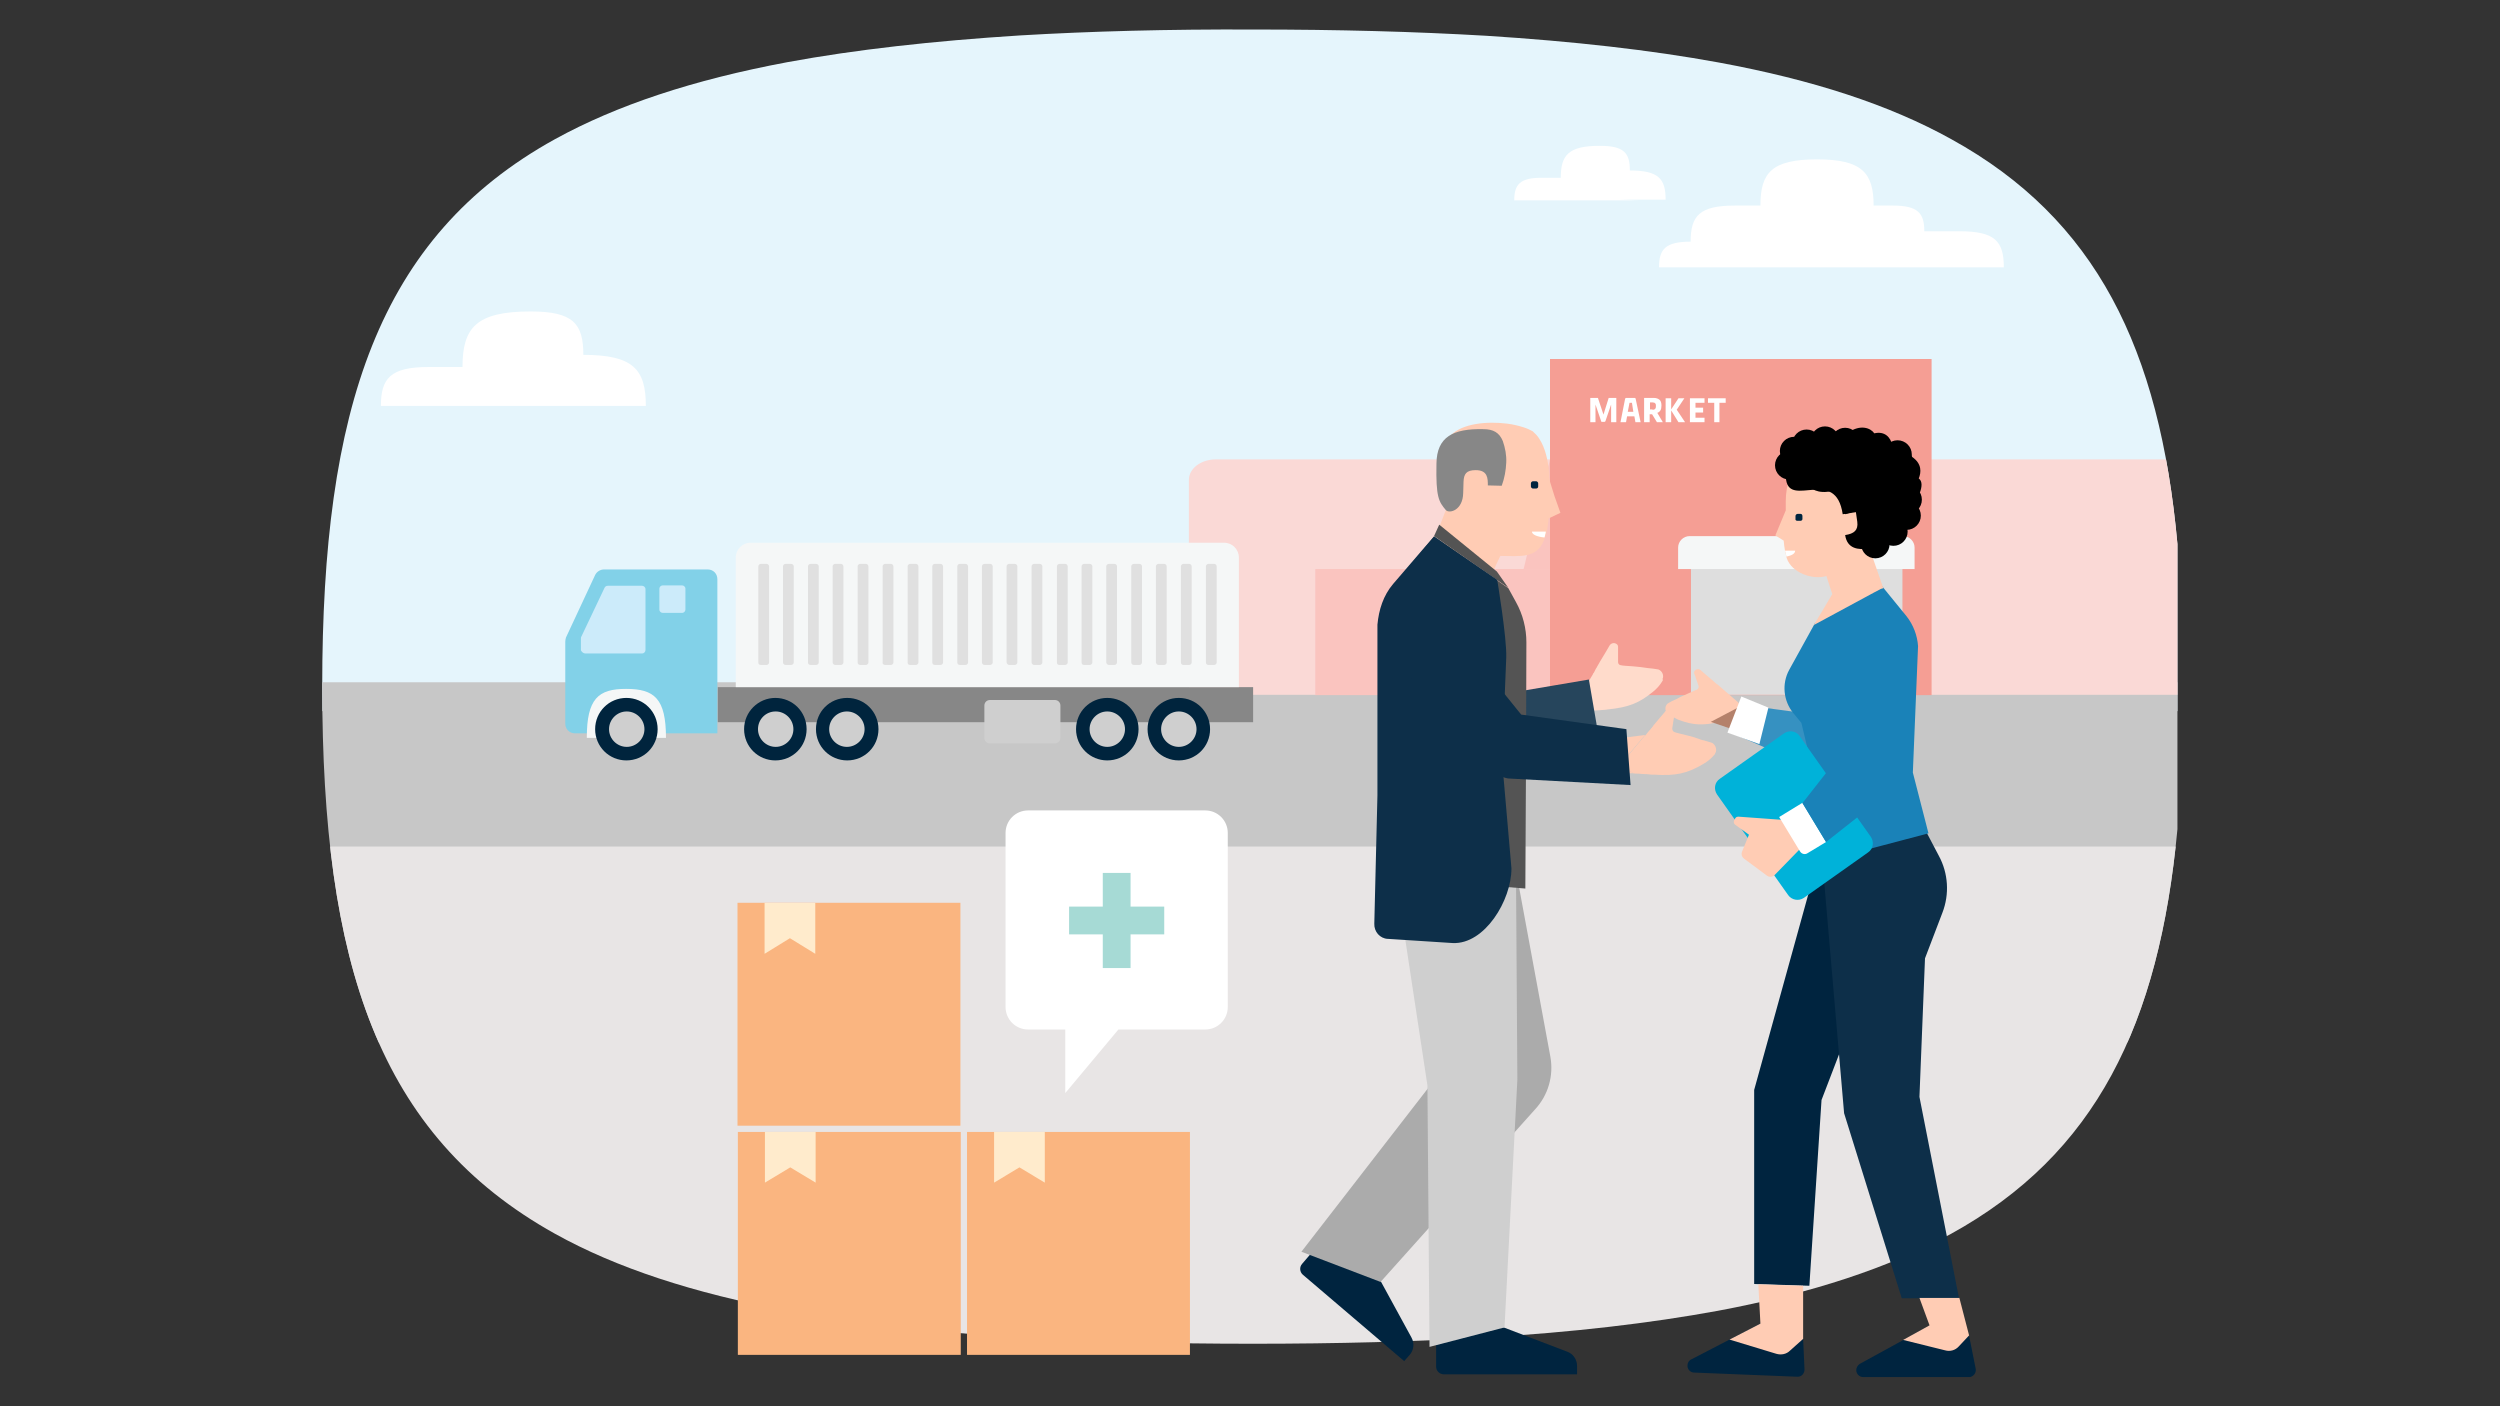 <?xml version="1.0" encoding="utf-8"?>
<!-- Generator: Adobe Illustrator 27.5.0, SVG Export Plug-In . SVG Version: 6.00 Build 0)  -->
<svg version="1.1" id="Layer_1" xmlns="http://www.w3.org/2000/svg" xmlns:xlink="http://www.w3.org/1999/xlink" x="0px" y="0px"
	 viewBox="0 0 720 405" style="enable-background:new 0 0 720 405;" xml:space="preserve">
<rect x="0" y="0" width="720" height="405" fill="#333333" stroke="none"/>
<style type="text/css">
	.st0{clip-path:url(#SVGID_00000104665654320286153080000012066493093007996562_);}
	.st1{opacity:0.4;clip-path:url(#SVGID_00000104665654320286153080000012066493093007996562_);fill:#626363;}
	.st2{clip-path:url(#SVGID_00000014623861282127452080000014822271684602940590_);}
	.st3{clip-path:url(#SVGID_00000160870361294538197770000003720537978815907252_);}
	.st4{clip-path:url(#SVGID_00000014623861282127452080000014822271684602940590_);fill:#FFFFFF;}
	.st5{clip-path:url(#SVGID_00000124142544759804892050000005540580140975701377_);fill:#FFFFFF;}
	.st6{clip-path:url(#SVGID_00000158029602653277791030000007779412402181996419_);fill:#27B2D3;}
	.st7{fill:#E0F3FC;}
	
		.st8{clip-path:url(#SVGID_00000182499054708762700880000013774956589873991052_);fill:none;stroke:#4EAFD3;stroke-width:0.5;stroke-miterlimit:10;}
	.st9{clip-path:url(#SVGID_00000182499054708762700880000013774956589873991052_);fill:#C4E0DC;}
	.st10{clip-path:url(#SVGID_00000182499054708762700880000013774956589873991052_);fill:#2A574D;}
	.st11{clip-path:url(#SVGID_00000182499054708762700880000013774956589873991052_);fill:#2E7F72;}
	.st12{clip-path:url(#SVGID_00000182499054708762700880000013774956589873991052_);fill:#75A3A5;}
	.st13{clip-path:url(#SVGID_00000182499054708762700880000013774956589873991052_);fill:#5D5D5C;}
	.st14{clip-path:url(#SVGID_00000182499054708762700880000013774956589873991052_);fill:#757373;}
	.st15{clip-path:url(#SVGID_00000182499054708762700880000013774956589873991052_);fill:#FFE9CD;}
	.st16{clip-path:url(#SVGID_00000182499054708762700880000013774956589873991052_);fill:#F5CEB1;}
	.st17{clip-path:url(#SVGID_00000182499054708762700880000013774956589873991052_);fill:#BAB9B9;}
	.st18{clip-path:url(#SVGID_00000182499054708762700880000013774956589873991052_);fill:#D1D1CF;}
	.st19{clip-path:url(#SVGID_00000182499054708762700880000013774956589873991052_);fill:#F2744D;}
	
		.st20{clip-path:url(#SVGID_00000182499054708762700880000013774956589873991052_);fill:none;stroke:#8FADA6;stroke-width:3;stroke-miterlimit:10;}
	.st21{clip-path:url(#SVGID_00000182499054708762700880000013774956589873991052_);fill:#F8CFAF;}
	
		.st22{clip-path:url(#SVGID_00000182499054708762700880000013774956589873991052_);fill:none;stroke:#8FADA6;stroke-width:2;stroke-miterlimit:10;}
	.st23{clip-path:url(#SVGID_00000182499054708762700880000013774956589873991052_);fill:#2B394A;}
	.st24{fill:#A8552C;}
	.st25{fill:#FFFFFF;}
	.st26{fill:#161617;}
	.st27{fill:#803D2C;}
	.st28{clip-path:url(#SVGID_00000090998026520102590720000013732403012518351008_);fill:#E6F5FC;}
	.st29{clip-path:url(#SVGID_00000090998026520102590720000013732403012518351008_);fill:#EBECEC;}
	.st30{clip-path:url(#SVGID_00000090998026520102590720000013732403012518351008_);fill:#C7E1ED;}
	.st31{clip-path:url(#SVGID_00000090998026520102590720000013732403012518351008_);fill:#C9E2F0;}
	.st32{clip-path:url(#SVGID_00000090998026520102590720000013732403012518351008_);fill:#C0DBE9;}
	.st33{clip-path:url(#SVGID_00000090998026520102590720000013732403012518351008_);fill:#FFFFFF;}
	.st34{clip-path:url(#SVGID_00000090998026520102590720000013732403012518351008_);fill:#ABDFF5;}
	.st35{clip-path:url(#SVGID_00000090998026520102590720000013732403012518351008_);fill:#C0C1C1;}
	.st36{clip-path:url(#SVGID_00000090998026520102590720000013732403012518351008_);fill:#A8A6A7;}
	.st37{clip-path:url(#SVGID_00000090998026520102590720000013732403012518351008_);fill:#F0F0F0;}
	.st38{clip-path:url(#SVGID_00000090998026520102590720000013732403012518351008_);fill:#E1E2E3;}
	.st39{clip-path:url(#SVGID_00000090998026520102590720000013732403012518351008_);fill:#D4E8EF;}
	.st40{clip-path:url(#SVGID_00000090998026520102590720000013732403012518351008_);fill:#E4E7E9;}
	.st41{clip-path:url(#SVGID_00000090998026520102590720000013732403012518351008_);fill:#D0D4D8;}
	.st42{clip-path:url(#SVGID_00000090998026520102590720000013732403012518351008_);fill:#F6F7F8;}
	.st43{clip-path:url(#SVGID_00000090998026520102590720000013732403012518351008_);fill:#00B2D8;}
	.st44{clip-path:url(#SVGID_00000090998026520102590720000013732403012518351008_);fill:#E6E6E6;}
	.st45{clip-path:url(#SVGID_00000090998026520102590720000013732403012518351008_);fill:#CECECE;}
	.st46{clip-path:url(#SVGID_00000090998026520102590720000013732403012518351008_);fill:#31C2E2;}
	.st47{clip-path:url(#SVGID_00000090998026520102590720000013732403012518351008_);}
	.st48{clip-path:url(#SVGID_00000090998026520102590720000013732403012518351008_);fill:#E9E9E9;}
	.st49{clip-path:url(#SVGID_00000090998026520102590720000013732403012518351008_);fill:#042639;}
	.st50{clip-path:url(#SVGID_00000090998026520102590720000013732403012518351008_);fill:#DFDFDE;}
	.st51{clip-path:url(#SVGID_00000090998026520102590720000013732403012518351008_);fill:#161617;}
	.st52{clip-path:url(#SVGID_00000090998026520102590720000013732403012518351008_);fill:#3EABD1;}
	.st53{clip-path:url(#SVGID_00000090998026520102590720000013732403012518351008_);fill:#DCDEDE;}
	.st54{clip-path:url(#SVGID_00000090998026520102590720000013732403012518351008_);fill:#31B9DB;}
	.st55{clip-path:url(#SVGID_00000090998026520102590720000013732403012518351008_);fill:#818081;}
	.st56{clip-path:url(#SVGID_00000090998026520102590720000013732403012518351008_);fill:#CCCAC9;}
	.st57{clip-path:url(#SVGID_00000090998026520102590720000013732403012518351008_);fill:#686665;}
	.st58{clip-path:url(#SVGID_00000090998026520102590720000013732403012518351008_);fill:#616565;}
	.st59{clip-path:url(#SVGID_00000090998026520102590720000013732403012518351008_);fill:#47464C;}
	.st60{clip-path:url(#SVGID_00000090998026520102590720000013732403012518351008_);fill:#FAD597;}
	.st61{clip-path:url(#SVGID_00000090998026520102590720000013732403012518351008_);fill:#F8BA5D;}
	.st62{clip-path:url(#SVGID_00000090998026520102590720000013732403012518351008_);fill:#352E2B;}
	.st63{clip-path:url(#SVGID_00000090998026520102590720000013732403012518351008_);fill:#DFDDDF;}
	.st64{clip-path:url(#SVGID_00000090998026520102590720000013732403012518351008_);fill:#959394;}
	.st65{clip-path:url(#SVGID_00000090998026520102590720000013732403012518351008_);fill:#24272A;}
	.st66{clip-path:url(#SVGID_00000090998026520102590720000013732403012518351008_);fill:#F6A840;}
	.st67{clip-path:url(#SVGID_00000036937977440844602850000017447216809887616700_);fill:#262626;}
	.st68{clip-path:url(#SVGID_00000090266525670031997980000013290780892548316850_);fill:#616565;}
	.st69{clip-path:url(#SVGID_00000090266525670031997980000013290780892548316850_);fill:#686665;}
	.st70{clip-path:url(#SVGID_00000090266525670031997980000013290780892548316850_);fill:#8C9194;}
	.st71{clip-path:url(#SVGID_00000090266525670031997980000013290780892548316850_);fill:#262626;}
	.st72{clip-path:url(#SVGID_00000090266525670031997980000013290780892548316850_);fill:#273A4F;}
	.st73{clip-path:url(#SVGID_00000090266525670031997980000013290780892548316850_);fill:#4582B8;}
	.st74{clip-path:url(#SVGID_00000090266525670031997980000013290780892548316850_);fill:#BB8E7B;}
	.st75{clip-path:url(#SVGID_00000090266525670031997980000013290780892548316850_);fill:#273950;}
	.st76{clip-path:url(#SVGID_00000090266525670031997980000013290780892548316850_);fill:#B38D7D;}
	.st77{clip-path:url(#SVGID_00000090266525670031997980000013290780892548316850_);fill:#F6A840;}
	.st78{clip-path:url(#SVGID_00000090266525670031997980000013290780892548316850_);fill:#222626;}
	.st79{clip-path:url(#SVGID_00000090266525670031997980000013290780892548316850_);fill:#FAF8F8;}
	.st80{clip-path:url(#SVGID_00000090266525670031997980000013290780892548316850_);fill:#D3D3D2;}
	.st81{clip-path:url(#SVGID_00000090266525670031997980000013290780892548316850_);fill:#EEF8FD;}
	.st82{clip-path:url(#SVGID_00000090266525670031997980000013290780892548316850_);fill:#C9D2D4;}
	.st83{clip-path:url(#SVGID_00000090266525670031997980000013290780892548316850_);fill:#959394;}
	.st84{fill:#FAB37F;}
	.st85{fill:#FFEACB;}
	.st86{clip-path:url(#SVGID_00000014609721257119332800000018050040486906548107_);}
	.st87{clip-path:url(#SVGID_00000085222705773974687750000015592840166762554548_);fill:#EEEDEC;}
	.st88{clip-path:url(#SVGID_00000084524880594392006130000017000485692770301835_);fill:#FFFFFF;}
	.st89{clip-path:url(#SVGID_00000157304573292273659090000018418188983062506887_);fill:#D1E9F5;}
	.st90{clip-path:url(#SVGID_00000157304573292273659090000018418188983062506887_);fill:#D5D4D4;}
	.st91{clip-path:url(#SVGID_00000079462854370735716080000014949183585599594924_);fill:#BDDAE8;}
	.st92{clip-path:url(#SVGID_00000116203022746815825540000018015913124035821443_);fill:#375264;}
	.st93{clip-path:url(#SVGID_00000116203022746815825540000018015913124035821443_);fill:#082438;}
	.st94{clip-path:url(#SVGID_00000116203022746815825540000018015913124035821443_);fill:#CED0CF;}
	.st95{clip-path:url(#SVGID_00000116203022746815825540000018015913124035821443_);fill:#FAB37F;}
	.st96{clip-path:url(#SVGID_00000116203022746815825540000018015913124035821443_);fill:#FFEACB;}
	.st97{clip-path:url(#SVGID_00000026873354257843910690000006844496884312031116_);fill:#424A52;}
	.st98{clip-path:url(#SVGID_00000026873354257843910690000006844496884312031116_);fill:#3FABD0;}
	.st99{clip-path:url(#SVGID_00000026873354257843910690000006844496884312031116_);fill:#F6F7F8;}
	.st100{clip-path:url(#SVGID_00000026873354257843910690000006844496884312031116_);fill:#CFD3D0;}
	.st101{clip-path:url(#SVGID_00000026873354257843910690000006844496884312031116_);fill:#DFDFDE;}
	.st102{clip-path:url(#SVGID_00000026873354257843910690000006844496884312031116_);fill:#00A8D9;}
	.st103{clip-path:url(#SVGID_00000026873354257843910690000006844496884312031116_);fill:#191819;}
	.st104{clip-path:url(#SVGID_00000026873354257843910690000006844496884312031116_);fill:#FFFFFF;}
	.st105{clip-path:url(#SVGID_00000026873354257843910690000006844496884312031116_);fill:#06263A;}
	.st106{clip-path:url(#SVGID_00000026873354257843910690000006844496884312031116_);fill:#B8BCB9;}
	.st107{clip-path:url(#SVGID_00000026873354257843910690000006844496884312031116_);fill:#CCCDCD;}
	.st108{clip-path:url(#SVGID_00000009567148554809831860000012711120993080726440_);fill:#FBCBB5;}
	.st109{clip-path:url(#SVGID_00000014609721257119332800000018050040486906548107_);fill:#DFAB95;}
	.st110{clip-path:url(#SVGID_00000014609721257119332800000018050040486906548107_);fill:#FBCBB5;}
	.st111{clip-path:url(#SVGID_00000064354252377391323100000018152765453022053311_);fill:#02253E;}
	.st112{clip-path:url(#SVGID_00000064354252377391323100000018152765453022053311_);fill:#BF7050;}
	.st113{clip-path:url(#SVGID_00000064354252377391323100000018152765453022053311_);fill:#FBCBB5;}
	.st114{clip-path:url(#SVGID_00000064354252377391323100000018152765453022053311_);fill:#DFAB95;}
	.st115{clip-path:url(#SVGID_00000014609721257119332800000018050040486906548107_);fill:#FFFFFF;}
	.st116{clip-path:url(#SVGID_00000085943004566946736800000017065386014276416431_);fill:#0476AF;}
	.st117{clip-path:url(#SVGID_00000085943004566946736800000017065386014276416431_);fill:#DFE1E1;}
	.st118{clip-path:url(#SVGID_00000085943004566946736800000017065386014276416431_);fill:#FBCBB5;}
	.st119{clip-path:url(#SVGID_00000085943004566946736800000017065386014276416431_);fill:#08B0D7;}
	.st120{clip-path:url(#SVGID_00000158028211210315536900000001276154621643566009_);fill:#ABDFF5;}
	.st121{clip-path:url(#SVGID_00000158028211210315536900000001276154621643566009_);fill:#08B0D7;}
	.st122{clip-path:url(#SVGID_00000158028211210315536900000001276154621643566009_);fill:#0476AF;}
	.st123{clip-path:url(#SVGID_00000158028211210315536900000001276154621643566009_);fill:#FFFFFF;}
	.st124{clip-path:url(#SVGID_00000158028211210315536900000001276154621643566009_);fill:#A8552C;}
	.st125{clip-path:url(#SVGID_00000158028211210315536900000001276154621643566009_);fill:#161617;}
	.st126{clip-path:url(#SVGID_00000158028211210315536900000001276154621643566009_);fill:#803D2C;}
	.st127{clip-path:url(#SVGID_00000059272217231335773440000001301841158743706545_);}
	.st128{clip-path:url(#SVGID_00000041990883656785219980000012601253388640740496_);fill:#E6F5FC;}
	.st129{clip-path:url(#SVGID_00000041990883656785219980000012601253388640740496_);fill:#C8C8C7;}
	.st130{clip-path:url(#SVGID_00000041990883656785219980000012601253388640740496_);fill:#E7E6E4;}
	.st131{clip-path:url(#SVGID_00000041990883656785219980000012601253388640740496_);fill:#FBDAD5;}
	.st132{clip-path:url(#SVGID_00000041990883656785219980000012601253388640740496_);fill:#F69E94;}
	.st133{clip-path:url(#SVGID_00000041990883656785219980000012601253388640740496_);fill:#DFDFDE;}
	.st134{clip-path:url(#SVGID_00000041990883656785219980000012601253388640740496_);fill:#F9C4BE;}
	.st135{clip-path:url(#SVGID_00000041990883656785219980000012601253388640740496_);fill:#F6F7F5;}
	.st136{clip-path:url(#SVGID_00000041990883656785219980000012601253388640740496_);fill:#FFFFFF;}
	.st137{clip-path:url(#SVGID_00000059272217231335773440000001301841158743706545_);fill:#FAB37F;}
	.st138{clip-path:url(#SVGID_00000059272217231335773440000001301841158743706545_);fill:#FFEACB;}
	.st139{clip-path:url(#SVGID_00000089565465625742952360000010636125502330526873_);fill:#FFFFFF;}
	.st140{clip-path:url(#SVGID_00000089565465625742952360000010636125502330526873_);fill:#03253C;}
	.st141{clip-path:url(#SVGID_00000089565465625742952360000010636125502330526873_);fill:#FBCDB9;}
	.st142{clip-path:url(#SVGID_00000089565465625742952360000010636125502330526873_);fill:#161617;}
	.st143{clip-path:url(#SVGID_00000059272217231335773440000001301841158743706545_);fill:#03253C;}
	.st144{clip-path:url(#SVGID_00000160149856070938337090000014131837953122719127_);fill:#365265;}
	.st145{clip-path:url(#SVGID_00000160149856070938337090000014131837953122719127_);fill:#FBCDB9;}
	.st146{clip-path:url(#SVGID_00000160149856070938337090000014131837953122719127_);fill:#161617;}
	.st147{clip-path:url(#SVGID_00000160149856070938337090000014131837953122719127_);fill:#1F82B9;}
	.st148{clip-path:url(#SVGID_00000160149856070938337090000014131837953122719127_);fill:#FFFFFF;}
	.st149{clip-path:url(#SVGID_00000160149856070938337090000014131837953122719127_);fill:#08B0D7;}
	.st150{clip-path:url(#SVGID_00000160149856070938337090000014131837953122719127_);fill:#B6DEF2;}
	.st151{clip-path:url(#SVGID_00000160149856070938337090000014131837953122719127_);fill:#E8BFAB;}
	.st152{clip-path:url(#SVGID_00000095335241104925476600000007244206081770288779_);fill:#03253C;}
	.st153{clip-path:url(#SVGID_00000095335241104925476600000007244206081770288779_);fill:#555655;}
	.st154{clip-path:url(#SVGID_00000059272217231335773440000001301841158743706545_);fill:#9D9D9E;}
	.st155{clip-path:url(#SVGID_00000062909430486208505860000012308610920818970796_);fill:#FBCDB9;}
	.st156{clip-path:url(#SVGID_00000062909430486208505860000012308610920818970796_);fill:#03253C;}
	.st157{clip-path:url(#SVGID_00000062909430486208505860000012308610920818970796_);fill:#F16A57;}
	.st158{clip-path:url(#SVGID_00000062909430486208505860000012308610920818970796_);fill:#B6DEF2;}
	.st159{clip-path:url(#SVGID_00000062909430486208505860000012308610920818970796_);fill:#E8BFAB;}
	.st160{clip-path:url(#SVGID_00000062909430486208505860000012308610920818970796_);fill:#A8552C;}
	.st161{clip-path:url(#SVGID_00000062909430486208505860000012308610920818970796_);fill:#FFFFFF;}
	.st162{clip-path:url(#SVGID_00000062909430486208505860000012308610920818970796_);fill:#161617;}
	.st163{clip-path:url(#SVGID_00000062909430486208505860000012308610920818970796_);fill:#803D2C;}
	.st164{clip-path:url(#SVGID_00000062909430486208505860000012308610920818970796_);fill:#EBECEC;}
	.st165{clip-path:url(#SVGID_00000183966372311030245150000014200892315462249405_);fill:#878686;}
	.st166{clip-path:url(#SVGID_00000072265748118788028280000011812340803031040447_);}
	.st167{clip-path:url(#SVGID_00000072265748118788028280000011812340803031040447_);fill:#00B2D8;}
	.st168{clip-path:url(#SVGID_00000072265748118788028280000011812340803031040447_);fill:#FFFFFF;}
	.st169{clip-path:url(#SVGID_00000059272217231335773440000001301841158743706545_);fill:#F16C5D;}
	.st170{clip-path:url(#SVGID_00000088815007880179148990000015460167055501317785_);fill:#5E5E5E;}
	.st171{clip-path:url(#SVGID_00000088815007880179148990000015460167055501317785_);fill:#01253F;}
	.st172{clip-path:url(#SVGID_00000088815007880179148990000015460167055501317785_);fill:#E1E2E1;}
	.st173{clip-path:url(#SVGID_00000063618412013209863480000016301939509771148160_);}
	.st174{opacity:0.6;clip-path:url(#SVGID_00000076584036990338524290000011635203346889605772_);fill:#626363;}
	.st175{fill:#27B2D3;}
	.st176{clip-path:url(#SVGID_00000126294249865388173910000013164591676012946841_);}
	.st177{opacity:0.6;clip-path:url(#SVGID_00000126294249865388173910000013164591676012946841_);fill:#626363;}
	.st178{clip-path:url(#SVGID_00000119799183797073712870000001891963864585111681_);}
	.st179{opacity:0.5;clip-path:url(#SVGID_00000119799183797073712870000001891963864585111681_);fill:#626363;}
	.st180{fill:#69B0D1;}
	.st181{fill:#E2F4F9;}
	.st182{clip-path:url(#SVGID_00000096780941066050695630000001536911226119330745_);fill:#C6E7F1;}
	.st183{fill:#D9EFF7;}
	.st184{fill:#A6DAD5;}
	.st185{fill:#DBF0EE;}
	.st186{fill:#B3DFEE;}
	.st187{fill:#8ED0E6;}
	.st188{fill:#C8D966;}
	.st189{fill:#ACC519;}
	.st190{fill:#E3ECB2;}
	.st191{fill:#BFD24C;}
	.st192{fill:#7C9D00;}
	.st193{fill:#FAC194;}
	.st194{fill:#BE6D4C;}
	.st195{fill:#D19780;}
	.st196{fill:#FDE0C9;}
	.st197{fill:#FBC79E;}
	.st198{fill:#FCD3B4;}
	.st199{clip-path:url(#SVGID_00000026869971133400397300000014695050740021579922_);fill:#E2F4F9;}
	.st200{clip-path:url(#SVGID_00000026869971133400397300000014695050740021579922_);fill:#C6E7F1;}
	.st201{clip-path:url(#SVGID_00000026869971133400397300000014695050740021579922_);}
	.st202{fill:#ECECEC;}
	.st203{fill:#B7B7B1;}
	.st204{fill:#C6C6C6;}
	.st205{fill:#B4B4B4;}
	.st206{fill:#A5A5A0;}
	.st207{fill:#EFEFEF;}
	.st208{fill:#DFDFDF;}
	.st209{fill:#D3E7EF;}
	.st210{fill:#E2E4E7;}
	.st211{fill:#D0D5D8;}
	.st212{clip-path:url(#SVGID_00000026869971133400397300000014695050740021579922_);fill:#D3D3CB;}
	.st213{clip-path:url(#SVGID_00000026869971133400397300000014695050740021579922_);fill:#D0D5D8;}
	.st214{fill:#B4816B;}
	.st215{fill:none;}
	.st216{fill:#FFCE7F;}
	.st217{fill:#FFE2B2;}
	.st218{opacity:0.5;fill:#AAE1F8;enable-background:new    ;}
	.st219{opacity:0.25;fill:#AAE1F8;enable-background:new    ;}
	.st220{opacity:0.25;fill:#00B2D9;enable-background:new    ;}
	.st221{fill:#00243F;}
	.st222{fill:#0074B0;}
	.st223{fill:#545454;}
	.st224{fill:#FFAC26;}
	.st225{fill:#FF9E00;}
	.st226{fill:#DCA48C;}
	.st227{fill:#AAE1F8;}
	.st228{fill:#FFC566;}
	.st229{fill:#FF6D00;}
	.st230{fill:#BFC8CF;}
	.st231{fill:#767676;}
	.st232{fill:#E1F5FC;}
	.st233{clip-path:url(#SVGID_00000031170383390298721070000013427561393189041027_);}
	.st234{fill:#EDEDED;}
	.st235{fill:#335066;}
	.st236{fill:#CFCFCF;}
	.st237{fill:#FFB67F;}
	.st238{fill:#FFECCC;}
	.st239{fill:#FFCCB4;}
	.st240{fill:#00B2D9;}
	.st241{fill:#4D6679;}
	.st242{fill:#CCE3EF;}
	.st243{fill:#FFC79E;}
	.st244{fill:#959595;}
	.st245{fill:#7AD7EB;}
	.st246{fill:#99A7B2;}
	.st247{fill:#00243D;}
	.st248{fill:#99A7B1;}
	.st249{fill:#D8D7D7;}
	.st250{fill:#00B2D8;}
	.st251{fill:#F6F7F8;}
	.st252{fill:#E6E6E6;}
	.st253{fill:#CECECE;}
	.st254{fill:#31C2E2;}
	.st255{clip-path:url(#SVGID_00000128461168045906656980000001899284846541831568_);fill:#E5F5FC;}
	.st256{clip-path:url(#SVGID_00000128461168045906656980000001899284846541831568_);fill:#C7C7C7;}
	.st257{clip-path:url(#SVGID_00000128461168045906656980000001899284846541831568_);fill:#E8E5E5;}
	.st258{clip-path:url(#SVGID_00000128461168045906656980000001899284846541831568_);fill:#FAD9D6;}
	.st259{clip-path:url(#SVGID_00000128461168045906656980000001899284846541831568_);fill:#F59E94;}
	.st260{clip-path:url(#SVGID_00000128461168045906656980000001899284846541831568_);fill:#DEDEDE;}
	.st261{clip-path:url(#SVGID_00000128461168045906656980000001899284846541831568_);fill:#FAC4BF;}
	.st262{clip-path:url(#SVGID_00000128461168045906656980000001899284846541831568_);fill:#F5F7F7;}
	.st263{clip-path:url(#SVGID_00000128461168045906656980000001899284846541831568_);fill:#FFFFFF;}
	.st264{clip-path:url(#SVGID_00000128461168045906656980000001899284846541831568_);fill:#878787;}
	.st265{clip-path:url(#SVGID_00000128461168045906656980000001899284846541831568_);fill:#82D1E8;}
	.st266{clip-path:url(#SVGID_00000128461168045906656980000001899284846541831568_);fill:#E0E0E0;}
	.st267{clip-path:url(#SVGID_00000128461168045906656980000001899284846541831568_);fill:#CCEBFA;}
	.st268{clip-path:url(#SVGID_00000128461168045906656980000001899284846541831568_);fill:#00243D;}
	.st269{clip-path:url(#SVGID_00000128461168045906656980000001899284846541831568_);fill:#CFCFCF;}
	.st270{fill:#3691C1;}
	.st271{fill:#0D2F49;}
	.st272{fill:#1A82B8;}
	.st273{fill:#FFDBCB;}
	.st274{fill:#26455C;}
	.st275{fill-rule:evenodd;clip-rule:evenodd;fill:#FFCCB4;}
	.st276{fill:#ABABAB;}
	.st277{fill:#878787;}
	.st278{fill:#FAB580;}
	.st279{fill:#FFEBCC;}
	.st280{clip-path:url(#SVGID_00000056401569654256034830000013262060783450520239_);}
	.st281{fill:#C3C3C3;}
	.st282{fill:#BBBBBB;}
	.st283{opacity:0.82;fill:#BFC8CF;enable-background:new    ;}
	.st284{fill:#CCD3D9;}
	.st285{fill:#DBDBDB;}
	.st286{fill:#E7E7E7;}
	.st287{fill:#A1E5E0;}
	.st288{fill:none;stroke:#7A8D9B;stroke-width:1.44;stroke-miterlimit:10;}
	.st289{fill:#ABE8E3;}
	.st290{fill:none;stroke:#7A8D9B;stroke-width:0.842;stroke-miterlimit:10;}
	.st291{fill:#6B4A3E;}
	.st292{fill:#3390C0;}
	.st293{fill:#750000;}
	.st294{fill-rule:evenodd;clip-rule:evenodd;fill:#E5F4FB;}
	.st295{fill:#C1E5E2;}
	.st296{fill:#966E5A;}
	.st297{fill:#F07508;}
	.st298{fill:#DAAD94;}
	.st299{fill:#F7BA83;}
	.st300{fill:#6B0D05;}
	.st301{fill:#667C8B;}
	.st302{fill:#963700;}
	.st303{clip-path:url(#SVGID_00000134962195066851578930000010155511493773884051_);fill:#E5F6FD;}
	.st304{clip-path:url(#SVGID_00000079480423653934398730000011554622537848852911_);fill:#C9C9C9;}
	.st305{clip-path:url(#SVGID_00000101813608588027035110000014829304553753216953_);fill:#E7E7E7;}
	.st306{clip-path:url(#SVGID_00000117659807982873751670000005391969590804500384_);fill:#FFDCD7;}
	.st307{clip-path:url(#SVGID_00000160178196568289655040000000916996573775693502_);fill:#FFA196;}
	.st308{clip-path:url(#SVGID_00000079446268591714040500000000665425785817378702_);fill:#E0E0E0;}
	.st309{clip-path:url(#SVGID_00000002378887221291974370000002280260593772793250_);fill:#FFC7C0;}
	.st310{clip-path:url(#SVGID_00000057832339537922031340000010817782150395921550_);fill:#F7F7F7;}
	.st311{clip-path:url(#SVGID_00000065053424874369833540000001169901611914025100_);}
	.st312{clip-path:url(#SVGID_00000010290487716253091580000012449115295474643343_);fill:#FFC7C0;}
	.st313{clip-path:url(#SVGID_00000006700228981115755160000017123750031390342050_);fill:#878787;}
	.st314{clip-path:url(#SVGID_00000061438834035856449210000015320828910591048856_);fill:#7FD8EC;}
	.st315{clip-path:url(#SVGID_00000038410232118834452050000004591504311177706929_);fill:#F7F7F7;}
	.st316{clip-path:url(#SVGID_00000056418796879485376160000009516539819192664717_);fill:#F7F7F7;}
	.st317{clip-path:url(#SVGID_00000057112329863312992740000006016301969902461833_);fill:#E2E2E2;}
	.st318{clip-path:url(#SVGID_00000001640759022218481930000004896332745630449810_);fill:#E2E2E2;}
	.st319{clip-path:url(#SVGID_00000042697546724858796480000016237047029668594602_);fill:#E2E2E2;}
	.st320{clip-path:url(#SVGID_00000040541491177644371530000000719827318490357935_);fill:#E2E2E2;}
	.st321{clip-path:url(#SVGID_00000123404890361669576180000016298058581496173735_);fill:#E2E2E2;}
	.st322{clip-path:url(#SVGID_00000004541592080850001750000012873542990235737525_);fill:#E2E2E2;}
	.st323{clip-path:url(#SVGID_00000084518017826814656770000014763992927703487669_);fill:#E2E2E2;}
	.st324{clip-path:url(#SVGID_00000174596541855254846020000018047262216057202354_);fill:#E2E2E2;}
	.st325{clip-path:url(#SVGID_00000003105251702072398670000006146275275950005669_);fill:#E2E2E2;}
	.st326{clip-path:url(#SVGID_00000125602768543054943670000012620768015884507014_);fill:#E2E2E2;}
	.st327{clip-path:url(#SVGID_00000010306431490126644070000012882511028158248587_);fill:#E2E2E2;}
	.st328{clip-path:url(#SVGID_00000046316355000325954390000015827375218340743556_);fill:#E2E2E2;}
	.st329{clip-path:url(#SVGID_00000085959748416323312080000012643624290078004408_);fill:#E2E2E2;}
	.st330{clip-path:url(#SVGID_00000096024303657334294500000001183705818952904321_);fill:#E2E2E2;}
	.st331{clip-path:url(#SVGID_00000008127947157021458050000005471398837373781655_);fill:#E2E2E2;}
	.st332{clip-path:url(#SVGID_00000112605561421262202390000001783085402676770971_);fill:#E2E2E2;}
	.st333{clip-path:url(#SVGID_00000023260503690896148520000009235647814311974310_);fill:#E2E2E2;}
	.st334{clip-path:url(#SVGID_00000031915904033765773250000000236318607851434129_);fill:#E2E2E2;}
	.st335{clip-path:url(#SVGID_00000130630886568877988020000014669384597795024822_);fill:#E2E2E2;}
	.st336{clip-path:url(#SVGID_00000165194880845828875000000013336926823049067655_);fill:#CCEDFB;}
	.st337{clip-path:url(#SVGID_00000046305396901640908010000002651877364957073310_);fill:#00243F;}
	.st338{clip-path:url(#SVGID_00000073697496423367952110000009902124819552828838_);fill:#CFCFCF;}
	.st339{clip-path:url(#SVGID_00000017475107405646375560000011279206995119125127_);fill:#00243F;}
	.st340{clip-path:url(#SVGID_00000123423098229351848340000014684598199077844876_);fill:#CFCFCF;}
	.st341{clip-path:url(#SVGID_00000095317364878959225400000016659963194914854545_);fill:#00243F;}
	.st342{clip-path:url(#SVGID_00000135686963833082824850000016016662426630087595_);fill:#CFCFCF;}
	.st343{clip-path:url(#SVGID_00000069363010713107173890000006945343846747365250_);fill:#00243F;}
	.st344{clip-path:url(#SVGID_00000013895736651540936810000017061206161724544646_);fill:#CFCFCF;}
	.st345{clip-path:url(#SVGID_00000115516600925362285610000001579090317871398539_);fill:#00243F;}
	.st346{clip-path:url(#SVGID_00000006670517210252555540000010777940566202034326_);fill:#CFCFCF;}
	.st347{clip-path:url(#SVGID_00000160153741452375951610000017421333692758246022_);fill:#CFCFCF;}
	.st348{clip-path:url(#SVGID_00000131361844398531612570000006572077168697700016_);fill:#CCEDFB;}
	.st349{fill:#FFB133;}
	.st350{fill:#A22F00;}
	.st351{fill:#FA6A55;}
	.st352{fill:#00786B;}
	.st353{fill:#E7F5FC;}
	.st354{fill:#B5E0F5;}
	.st355{clip-path:url(#SVGID_00000082342182374071026550000015943544851670194337_);}
	.st356{fill:#FDCF94;}
	.st357{clip-path:url(#SVGID_00000082342182374071026550000015943544851670194337_);fill:#E1BAA4;}
	.st358{clip-path:url(#SVGID_00000082342182374071026550000015943544851670194337_);fill:#E8D2C6;}
	.st359{clip-path:url(#SVGID_00000082342182374071026550000015943544851670194337_);fill:#FCD9C9;}
	.st360{fill:#F08D48;}
	.st361{clip-path:url(#SVGID_00000082342182374071026550000015943544851670194337_);fill:#A1B3B2;}
	.st362{fill:#953508;}
	.st363{fill:#A1B3B2;}
	.st364{fill:#FBCDA9;}
	.st365{fill:#FABA89;}
	.st366{fill:#FDE6D4;}
	.st367{fill:#F7A721;}
	.st368{fill:#F9B94E;}
	.st369{clip-path:url(#SVGID_00000164501182747936241270000004514819086603149706_);fill:#E2F4F9;}
	.st370{clip-path:url(#SVGID_00000164501182747936241270000004514819086603149706_);fill:#ABDFF5;}
	.st371{clip-path:url(#SVGID_00000164501182747936241270000004514819086603149706_);fill:#EBECEC;}
	.st372{clip-path:url(#SVGID_00000164501182747936241270000004514819086603149706_);fill:#C0DBE9;}
	.st373{clip-path:url(#SVGID_00000164501182747936241270000004514819086603149706_);fill:#C0C1C1;}
	.st374{clip-path:url(#SVGID_00000164501182747936241270000004514819086603149706_);fill:#A8A6A7;}
	.st375{clip-path:url(#SVGID_00000164501182747936241270000004514819086603149706_);fill:#F0F0F0;}
	.st376{clip-path:url(#SVGID_00000164501182747936241270000004514819086603149706_);fill:#E1E2E3;}
	.st377{clip-path:url(#SVGID_00000164501182747936241270000004514819086603149706_);fill:#D4E8EF;}
	.st378{clip-path:url(#SVGID_00000164501182747936241270000004514819086603149706_);fill:#E4E7E9;}
	.st379{clip-path:url(#SVGID_00000164501182747936241270000004514819086603149706_);fill:#D0D4D8;}
	.st380{fill:#C7E1ED;}
	.st381{fill:#C9E2F0;}
	.st382{fill:#C0DBE9;}
	.st383{fill:#E9E9E9;}
	.st384{fill:#DFDFDE;}
	.st385{fill:#3EABD1;}
	.st386{fill:#DCDEDE;}
	.st387{fill:#31B9DB;}
	.st388{fill:#818081;}
	.st389{fill:#CCCAC9;}
	.st390{clip-path:url(#SVGID_00000137849324945657337370000011890595596693978033_);}
	
		.st391{clip-path:url(#SVGID_00000181788316234083142540000017069449827457706637_);fill:none;stroke:#4EAFD3;stroke-width:0.352;stroke-miterlimit:10;}
	.st392{clip-path:url(#SVGID_00000181788316234083142540000017069449827457706637_);fill:#C4E0DC;}
	.st393{clip-path:url(#SVGID_00000181788316234083142540000017069449827457706637_);fill:#2A574D;}
	.st394{clip-path:url(#SVGID_00000181788316234083142540000017069449827457706637_);fill:#2E7F72;}
	.st395{clip-path:url(#SVGID_00000181788316234083142540000017069449827457706637_);fill:#75A3A5;}
	.st396{clip-path:url(#SVGID_00000181788316234083142540000017069449827457706637_);fill:#5D5D5C;}
	.st397{clip-path:url(#SVGID_00000181788316234083142540000017069449827457706637_);fill:#757373;}
	.st398{clip-path:url(#SVGID_00000181788316234083142540000017069449827457706637_);fill:#FFE9CD;}
	.st399{clip-path:url(#SVGID_00000181788316234083142540000017069449827457706637_);fill:#F5CEB1;}
	.st400{clip-path:url(#SVGID_00000181788316234083142540000017069449827457706637_);fill:#BAB9B9;}
	.st401{clip-path:url(#SVGID_00000181788316234083142540000017069449827457706637_);fill:#D1D1CF;}
	.st402{clip-path:url(#SVGID_00000181788316234083142540000017069449827457706637_);fill:#F2744D;}
	
		.st403{clip-path:url(#SVGID_00000181788316234083142540000017069449827457706637_);fill:none;stroke:#8FADA6;stroke-width:2.115;stroke-miterlimit:10;}
	.st404{clip-path:url(#SVGID_00000181788316234083142540000017069449827457706637_);fill:#F8CFAF;}
	
		.st405{clip-path:url(#SVGID_00000181788316234083142540000017069449827457706637_);fill:none;stroke:#8FADA6;stroke-width:1.41;stroke-miterlimit:10;}
	.st406{clip-path:url(#SVGID_00000181788316234083142540000017069449827457706637_);fill:#2B394A;}
	.st407{fill:#F7F7F7;}
	.st408{fill:#656565;}
	.st409{fill:#B55833;}
	.st410{fill:none;stroke:#4DB5AB;stroke-width:0.119;stroke-miterlimit:10;}
	.st411{fill:#2B2B2B;}
	.st412{fill:#FF5E4B;}
	.st413{clip-path:url(#SVGID_00000122722041874318905710000016879271527458212241_);}
	
		.st414{clip-path:url(#SVGID_00000072263704164988694310000009236581295034429579_);fill-rule:evenodd;clip-rule:evenodd;fill:#EDEDED;}
	.st415{clip-path:url(#SVGID_00000072263704164988694310000009236581295034429579_);}
	.st416{fill:#DADADA;}
	.st417{fill:#7F7F7F;}
	.st418{fill:none;stroke:#989898;stroke-width:0.505;stroke-miterlimit:10;}
	.st419{fill:#B1B1B1;}
	.st420{fill:#D9D9D9;}
	.st421{fill-rule:evenodd;clip-rule:evenodd;fill:#545554;}
	.st422{fill-rule:evenodd;clip-rule:evenodd;fill:#41B0D5;}
	.st423{fill-rule:evenodd;clip-rule:evenodd;fill:#EDEDED;}
	.st424{fill-rule:evenodd;clip-rule:evenodd;fill:#E0E0E0;}
	.st425{fill-rule:evenodd;clip-rule:evenodd;fill:#151515;}
	.st426{fill-rule:evenodd;clip-rule:evenodd;fill:#FFFFFF;}
	.st427{fill-rule:evenodd;clip-rule:evenodd;fill:#D2EBF8;}
	.st428{fill-rule:evenodd;clip-rule:evenodd;fill:#02243C;}
	.st429{fill-rule:evenodd;clip-rule:evenodd;fill:#D0D0CF;}
	.st430{fill-rule:evenodd;clip-rule:evenodd;fill:#F8BA84;}
	.st431{fill-rule:evenodd;clip-rule:evenodd;fill:#FFECCC;}
	.st432{fill-rule:evenodd;clip-rule:evenodd;fill:#6E0709;}
	.st433{fill-rule:evenodd;clip-rule:evenodd;fill:#001F3B;}
	.st434{fill-rule:evenodd;clip-rule:evenodd;fill:#C6977F;}
	.st435{fill-rule:evenodd;clip-rule:evenodd;fill:#DAAD94;}
	.st436{fill-rule:evenodd;clip-rule:evenodd;fill:#FB806E;}
	.st437{opacity:0.2;clip-path:url(#SVGID_00000013158310345103977550000006191717842268444313_);fill:#626363;}
	.st438{clip-path:url(#SVGID_00000085228655907724439240000013051362042842109604_);}
	.st439{fill:#FAFAFA;}
	.st440{fill:none;stroke:#00243D;stroke-width:1.037;stroke-miterlimit:10;}
	.st441{fill:#BE6D4D;}
	.st442{fill:#BE6D4D;stroke:#BE6D4D;stroke-width:0.674;stroke-miterlimit:10;}
	.st443{fill:#E5F6FD;}
	.st444{clip-path:url(#SVGID_00000020391983949308034810000003246156819806652856_);fill:#E7E7E7;}
	.st445{clip-path:url(#SVGID_00000082326705180679934020000008933379048600041615_);fill:#EDEDED;}
	.st446{clip-path:url(#SVGID_00000181071613468253422280000017289614167708402834_);fill:#E2E2E2;}
	.st447{clip-path:url(#SVGID_00000058551175187238434380000009586468474626580386_);fill:#E2E2E2;}
	.st448{clip-path:url(#SVGID_00000018919612136256699590000000236549943327690395_);fill:#E2E2E2;}
	.st449{clip-path:url(#SVGID_00000163057678879440798890000008527059887723044014_);fill:#E2E2E2;}
	.st450{clip-path:url(#SVGID_00000003820794078566262650000013726651475527016087_);fill:#E2E2E2;}
	.st451{clip-path:url(#SVGID_00000098912690267960883830000004570074382176809401_);fill:#E2E2E2;}
	.st452{clip-path:url(#SVGID_00000141424407505163044530000001246803360818478999_);fill:#E2E2E2;}
	.st453{clip-path:url(#SVGID_00000125576684631100704760000008298009154672149632_);fill:#E2E2E2;}
	.st454{clip-path:url(#SVGID_00000097486398926419180230000018321543953052899729_);fill:#E2E2E2;}
	.st455{clip-path:url(#SVGID_00000094600039569309885310000007646939325076132764_);fill:#E2E2E2;}
	.st456{clip-path:url(#SVGID_00000016756061667006910210000009078135416717110929_);fill:#E2E2E2;}
	.st457{clip-path:url(#SVGID_00000090268040234101811530000008339832780128391066_);fill:#E2E2E2;}
	.st458{clip-path:url(#SVGID_00000140715547964297139010000003478794556808562837_);fill:#E2E2E2;}
	.st459{clip-path:url(#SVGID_00000178921497344142686260000016162833920479502212_);fill:#E2E2E2;}
	.st460{clip-path:url(#SVGID_00000086669250069424927140000006144674657957015177_);fill:#E2E2E2;}
	.st461{clip-path:url(#SVGID_00000039813785539431966470000016399883777639689875_);fill:#E2E2E2;}
	.st462{clip-path:url(#SVGID_00000136408532332179621220000016999728883524229771_);fill:#E2E2E2;}
	.st463{clip-path:url(#SVGID_00000065777736619258937920000011768642045883745979_);fill:#E2E2E2;}
	.st464{clip-path:url(#SVGID_00000172422798361150793240000017407205207802704262_);fill:#E2E2E2;}
	.st465{clip-path:url(#SVGID_00000114795731883379167070000002729341273155749281_);fill:#B8C2CA;}
	.st466{clip-path:url(#SVGID_00000047047433146063337100000010769888506292578436_);fill:#D1D8DC;}
	.st467{clip-path:url(#SVGID_00000123409120339977501770000012679883373859311771_);fill:#D1D8DC;}
	.st468{clip-path:url(#SVGID_00000031929491711739403540000017960987075754685096_);fill:#D1D8DC;}
	.st469{clip-path:url(#SVGID_00000143583825421597965420000013707929989463775616_);fill:#D1D8DC;}
	.st470{clip-path:url(#SVGID_00000054984423924787756930000016233648500033614215_);fill:#D1D8DC;}
	.st471{clip-path:url(#SVGID_00000073680681893659659980000011878471262602470060_);fill:#D1D8DC;}
	.st472{clip-path:url(#SVGID_00000073689048070642663190000015548845615926809259_);fill:#D1D8DC;}
	.st473{clip-path:url(#SVGID_00000051362107916663915160000010405591135029213630_);fill:#D1D8DC;}
	.st474{clip-path:url(#SVGID_00000047775217062261022520000000668715705554194353_);fill:#D1D8DC;}
	.st475{clip-path:url(#SVGID_00000183944432790827369420000015493429663599122589_);fill:#D1D8DC;}
	.st476{clip-path:url(#SVGID_00000057843227452222531140000013995654873520818353_);fill:#D1D8DC;}
	.st477{clip-path:url(#SVGID_00000082353466174283293820000010298508166520133788_);fill:#D1D8DC;}
	.st478{clip-path:url(#SVGID_00000051352113459510937790000002095848947116096441_);fill:#D1D8DC;}
	.st479{clip-path:url(#SVGID_00000165913974709482242310000013523903192072411277_);fill:#D1D8DC;}
	.st480{clip-path:url(#SVGID_00000057862851045246578080000005435256063122525115_);fill:#D1D8DC;}
	.st481{clip-path:url(#SVGID_00000124121388039345692570000012189467865284773516_);fill:#D1D8DC;}
	.st482{clip-path:url(#SVGID_00000018945596697569134990000005925852819825553294_);fill:#D1D8DC;}
	.st483{clip-path:url(#SVGID_00000105389194808956885680000009351211278777211806_);fill:#D1D8DC;}
	.st484{clip-path:url(#SVGID_00000076596954194071736700000007857011773158100408_);fill:#D1D8DC;}
	.st485{clip-path:url(#SVGID_00000104685571880757094560000003549258151447908007_);fill:#EDEDED;}
	.st486{clip-path:url(#SVGID_00000054243504617220528810000010084861681373296290_);fill:#E2E2E2;}
	.st487{clip-path:url(#SVGID_00000150790351053191267490000002436955925049586329_);fill:#E2E2E2;}
	.st488{clip-path:url(#SVGID_00000160875920048333457840000017266157445418705584_);fill:#E2E2E2;}
	.st489{clip-path:url(#SVGID_00000016058043514577270450000002239972909288544660_);fill:#E2E2E2;}
	.st490{clip-path:url(#SVGID_00000062183661282879759280000000000578397080909957_);fill:#E2E2E2;}
	.st491{clip-path:url(#SVGID_00000139994252049671409620000003841012775676909447_);fill:#E2E2E2;}
	.st492{clip-path:url(#SVGID_00000166667099827567087660000005535341648169897385_);fill:#E2E2E2;}
	.st493{clip-path:url(#SVGID_00000036229170497618377870000002310857262928999857_);fill:#E2E2E2;}
	.st494{clip-path:url(#SVGID_00000013189147605041198580000010671080393768285828_);fill:#E2E2E2;}
	.st495{clip-path:url(#SVGID_00000156562041954918907790000009079560480039888805_);fill:#E2E2E2;}
	.st496{clip-path:url(#SVGID_00000036940694804576989520000006674182704852524451_);fill:#E2E2E2;}
	.st497{clip-path:url(#SVGID_00000098938614356373359280000018280625723113548699_);fill:#E2E2E2;}
	.st498{clip-path:url(#SVGID_00000087376733215807948030000000585191524345611402_);fill:#E2E2E2;}
	.st499{clip-path:url(#SVGID_00000146495072277798300080000005759883402099592853_);fill:#E2E2E2;}
	.st500{clip-path:url(#SVGID_00000031905475472418154580000004954730899741965987_);fill:#E2E2E2;}
	.st501{clip-path:url(#SVGID_00000119835956705866334770000013725698958154909606_);fill:#E2E2E2;}
	.st502{clip-path:url(#SVGID_00000116223713583082823890000001294778208391765665_);fill:#E2E2E2;}
	.st503{clip-path:url(#SVGID_00000161624229347372244370000014429216281089288124_);fill:#E2E2E2;}
	.st504{clip-path:url(#SVGID_00000049901288032236658720000012167680167587762603_);fill:#E2E2E2;}
	.st505{clip-path:url(#SVGID_00000112615533504837728910000013215909319328137356_);fill:#EDEDED;}
	.st506{clip-path:url(#SVGID_00000177478433899105685900000014569250858518975383_);fill:#E2E2E2;}
	.st507{clip-path:url(#SVGID_00000129896626208830036810000005315200222488848769_);fill:#E2E2E2;}
	.st508{clip-path:url(#SVGID_00000057848641974316143830000016780732092086001815_);fill:#E2E2E2;}
	.st509{clip-path:url(#SVGID_00000003101803020658885770000000485453622809700224_);fill:#E2E2E2;}
	.st510{clip-path:url(#SVGID_00000107577088976386697900000012155239507683233690_);fill:#E2E2E2;}
	.st511{clip-path:url(#SVGID_00000081634608825539980910000004751658917242347156_);fill:#E2E2E2;}
	.st512{clip-path:url(#SVGID_00000028292363647763055870000011535445130639356073_);fill:#E2E2E2;}
	.st513{clip-path:url(#SVGID_00000110450955360382507790000013078382687961330567_);fill:#E2E2E2;}
	.st514{clip-path:url(#SVGID_00000132085910149380760100000016659870962878539904_);fill:#E2E2E2;}
	.st515{clip-path:url(#SVGID_00000026149738514605508540000008018055432435092662_);fill:#E2E2E2;}
	.st516{clip-path:url(#SVGID_00000050645472401617293170000012478159531000942727_);fill:#E2E2E2;}
	.st517{clip-path:url(#SVGID_00000062885022806520287180000005370402201513842604_);fill:#E2E2E2;}
	.st518{clip-path:url(#SVGID_00000100347415922534241440000008540535460863636899_);fill:#E2E2E2;}
	.st519{clip-path:url(#SVGID_00000084488645626630400630000011100664735950684338_);fill:#E2E2E2;}
	.st520{clip-path:url(#SVGID_00000110444068465032836990000002550051994769535393_);fill:#E2E2E2;}
	.st521{clip-path:url(#SVGID_00000116234889151716003440000012185259374414269082_);fill:#E2E2E2;}
	.st522{clip-path:url(#SVGID_00000088101642189571260300000006882904236308016010_);fill:#E2E2E2;}
	.st523{clip-path:url(#SVGID_00000003815144017255526810000010610932489714384278_);fill:#E2E2E2;}
	.st524{clip-path:url(#SVGID_00000155848677516986151430000003876427818691631016_);fill:#E2E2E2;}
	.st525{clip-path:url(#SVGID_00000072977872901765720840000015540397473684778648_);fill:#B8C2CA;}
	.st526{clip-path:url(#SVGID_00000059287373269549239770000013990203848651141810_);fill:#D1D8DC;}
	.st527{clip-path:url(#SVGID_00000088813064310691017170000017611669932324141955_);fill:#D1D8DC;}
	.st528{clip-path:url(#SVGID_00000179621051021816821840000012370215959654076320_);fill:#D1D8DC;}
	.st529{clip-path:url(#SVGID_00000059305353809972502160000018417539571685311114_);fill:#D1D8DC;}
	.st530{clip-path:url(#SVGID_00000175283127053855163630000012609225615317151402_);fill:#D1D8DC;}
	.st531{clip-path:url(#SVGID_00000152228723085647018260000001977388591155336577_);fill:#D1D8DC;}
	.st532{clip-path:url(#SVGID_00000147898981442953200270000013871271900046954156_);fill:#D1D8DC;}
	.st533{clip-path:url(#SVGID_00000070825499624298638150000003660526263219139229_);fill:#D1D8DC;}
	.st534{clip-path:url(#SVGID_00000038385362793952716600000005564820268242139820_);fill:#D1D8DC;}
	.st535{clip-path:url(#SVGID_00000050627208836704405140000007404406392135143081_);fill:#D1D8DC;}
	.st536{clip-path:url(#SVGID_00000086675200544484548480000003776544434013632660_);fill:#D1D8DC;}
	.st537{clip-path:url(#SVGID_00000106118200946680026720000015578184406616803466_);fill:#D1D8DC;}
	.st538{clip-path:url(#SVGID_00000005262502548565706510000002082548250252208260_);fill:#D1D8DC;}
	.st539{clip-path:url(#SVGID_00000067916862238182337340000005030009708782094219_);fill:#D1D8DC;}
	.st540{clip-path:url(#SVGID_00000181084999902807833530000016475203091583083428_);fill:#D1D8DC;}
	.st541{clip-path:url(#SVGID_00000025443435112458651850000008137461593053194146_);fill:#D1D8DC;}
	.st542{clip-path:url(#SVGID_00000100345267350681416660000003470140739536324491_);fill:#D1D8DC;}
	.st543{clip-path:url(#SVGID_00000109746157894835394890000016191436633878334393_);fill:#D1D8DC;}
	.st544{clip-path:url(#SVGID_00000126310506737425748970000010671217027250808716_);fill:#D1D8DC;}
	.st545{clip-path:url(#SVGID_00000122684461355456676000000002701660953447426707_);fill:#A3E3F1;}
	.st546{clip-path:url(#SVGID_00000134932482109989443730000006579897629624479872_);fill:#FFFFFF;}
	.st547{clip-path:url(#SVGID_00000168800507975091789040000012748122508767753864_);fill:#FFADA3;}
	.st548{clip-path:url(#SVGID_00000065772991064346455940000008265469614801520298_);fill:#EDEDED;}
	.st549{clip-path:url(#SVGID_00000016075150946119793800000007301430536912203191_);fill:#EDEDED;}
	.st550{clip-path:url(#SVGID_00000028295653500672601050000006256387513250450087_);fill:#7F919F;}
	.st551{clip-path:url(#SVGID_00000178900725269366835120000018002223487295009179_);fill:#CFCFCF;}
	.st552{clip-path:url(#SVGID_00000124146505822465289770000004830300381825653653_);fill:#7F919F;}
	.st553{clip-path:url(#SVGID_00000061432582982024639080000013400038493270237059_);fill:#CFCFCF;}
	.st554{clip-path:url(#SVGID_00000000196982871426500560000014244196014397486768_);fill:#EDEDED;}
	.st555{fill:#FFADA3;}
	.st556{clip-path:url(#SVGID_00000017518394213324160860000011211553164913785474_);fill:#FFD48F;}
	.st557{clip-path:url(#SVGID_00000044141366990619779450000018099452450214507946_);fill:#CFCFCF;}
	.st558{clip-path:url(#SVGID_00000125582423616240164210000017861025946759354525_);fill:#DADADA;}
	.st559{clip-path:url(#SVGID_00000098943786437434762050000003047235233934423171_);fill:#DADADA;}
	.st560{clip-path:url(#SVGID_00000012453447858253785060000000040808293642783647_);fill:#DADADA;}
	.st561{clip-path:url(#SVGID_00000156546234276380323990000011548289366939859875_);fill:#DADADA;}
	.st562{clip-path:url(#SVGID_00000000184810778033409900000009394279944678294176_);fill:#DADADA;}
	.st563{clip-path:url(#SVGID_00000104663930496791359630000003941821192397701038_);fill:#DADADA;}
	.st564{clip-path:url(#SVGID_00000147903829415586866810000000424131878228277179_);fill:#DADADA;}
	.st565{clip-path:url(#SVGID_00000090264168742386820590000005459140311599243177_);fill:#DADADA;}
	.st566{clip-path:url(#SVGID_00000103952126036296492130000000881829059837866669_);fill:#E0E0E0;}
	.st567{clip-path:url(#SVGID_00000163043245549620701090000014307339654569335456_);fill:#D7D7D7;}
	.st568{clip-path:url(#SVGID_00000002359308624070586970000007999884940040032672_);fill:#D7D7D7;}
	.st569{clip-path:url(#SVGID_00000005251338109860926310000011475569689066729104_);fill:#D7D7D7;}
	.st570{clip-path:url(#SVGID_00000048468594716897865760000011372344403630903989_);fill:#D7D7D7;}
	.st571{clip-path:url(#SVGID_00000111184031645532876040000017906334982531329438_);fill:#999999;}
	.st572{clip-path:url(#SVGID_00000085214772457183971260000001156015122967097729_);fill:#999999;}
	.st573{clip-path:url(#SVGID_00000097493014852822680720000011893783767557818000_);fill:#999999;}
	.st574{clip-path:url(#SVGID_00000083090718524233891380000002278049853860827813_);fill:#999999;}
	.st575{fill:#9F9F9F;}
	.st576{clip-path:url(#SVGID_00000083778360173854943700000015911714164516880525_);}
	.st577{opacity:0.4;clip-path:url(#SVGID_00000083778360173854943700000015911714164516880525_);fill:#626363;}
	.st578{clip-path:url(#SVGID_00000162322008912252561410000003876876355775316405_);}
	.st579{opacity:0.36;clip-path:url(#SVGID_00000162322008912252561410000003876876355775316405_);fill:#626363;}
	.st580{clip-path:url(#SVGID_00000009584335958306405420000011641229687361784487_);fill:#C6E7F1;}
	.st581{clip-path:url(#SVGID_00000170995292771230581610000012570461095502915484_);fill:#E2F4F9;}
	.st582{clip-path:url(#SVGID_00000170995292771230581610000012570461095502915484_);fill:#C6E7F1;}
	.st583{clip-path:url(#SVGID_00000170995292771230581610000012570461095502915484_);}
	.st584{clip-path:url(#SVGID_00000170995292771230581610000012570461095502915484_);fill:#D3D3CB;}
	.st585{clip-path:url(#SVGID_00000170995292771230581610000012570461095502915484_);fill:#D0D5D8;}
	.st586{clip-path:url(#SVGID_00000120532554572104116450000010187056711784245166_);}
	.st587{clip-path:url(#SVGID_00000035517749609008953980000006949114476727349903_);fill:#E5F5FC;}
	.st588{clip-path:url(#SVGID_00000035517749609008953980000006949114476727349903_);fill:#C7C7C7;}
	.st589{clip-path:url(#SVGID_00000035517749609008953980000006949114476727349903_);fill:#E8E5E5;}
	.st590{clip-path:url(#SVGID_00000035517749609008953980000006949114476727349903_);fill:#FAD9D6;}
	.st591{clip-path:url(#SVGID_00000035517749609008953980000006949114476727349903_);fill:#F59E94;}
	.st592{clip-path:url(#SVGID_00000035517749609008953980000006949114476727349903_);fill:#DEDEDE;}
	.st593{clip-path:url(#SVGID_00000035517749609008953980000006949114476727349903_);fill:#FAC4BF;}
	.st594{clip-path:url(#SVGID_00000035517749609008953980000006949114476727349903_);fill:#F5F7F7;}
	.st595{clip-path:url(#SVGID_00000035517749609008953980000006949114476727349903_);fill:#FFFFFF;}
	.st596{clip-path:url(#SVGID_00000035517749609008953980000006949114476727349903_);fill:#878787;}
	.st597{clip-path:url(#SVGID_00000035517749609008953980000006949114476727349903_);fill:#82D1E8;}
	.st598{clip-path:url(#SVGID_00000035517749609008953980000006949114476727349903_);fill:#E0E0E0;}
	.st599{clip-path:url(#SVGID_00000035517749609008953980000006949114476727349903_);fill:#CCEBFA;}
	.st600{clip-path:url(#SVGID_00000035517749609008953980000006949114476727349903_);fill:#00243D;}
	.st601{clip-path:url(#SVGID_00000035517749609008953980000006949114476727349903_);fill:#CFCFCF;}
	.st602{clip-path:url(#SVGID_00000072970054540037382690000014383746687667325575_);}
	.st603{fill:none;stroke:#7A8D9B;stroke-width:2.958;stroke-miterlimit:10;}
	.st604{fill:none;stroke:#7A8D9B;stroke-width:1.729;stroke-miterlimit:10;}
</style>
<g>
	<g>
		<g>
			<defs>
				<path id="SVGID_00000136400825525678523140000010018726835564038807_" d="M293.8,10.2c-25.2,1.6-47.5,4.1-67,7.7
					c-27.2,5.1-49.2,12.4-67,22.2c-51,28.2-67,77.8-67,157.6c0,79.7,16,129.2,67,157.6c17.8,9.9,39.9,17.1,67,22.2
					c19.6,3.6,41.9,6.2,67,7.7c20.4,1.2,42.6,1.8,67,1.8c24.4,0,46.7-0.6,67-1.8c25.2-1.5,47.4-4.1,67-7.7
					c27.2-5.1,49.2-12.4,67-22.1c41.8-23,60-60.3,65.3-116.6v-82.1C622,100.4,603.7,63.1,562,40.1c-17.8-9.9-39.9-17.1-67-22.1
					c-19.6-3.6-41.9-6.1-67-7.7c-20.4-1.2-42.7-1.8-67-1.8C336.5,8.4,314.1,9,293.8,10.2"/>
			</defs>
			<clipPath id="SVGID_00000111878509263067604220000009377568085953556148_">
				<use xlink:href="#SVGID_00000136400825525678523140000010018726835564038807_"  style="overflow:visible;"/>
			</clipPath>
			
				<rect x="48" y="4.9" style="clip-path:url(#SVGID_00000111878509263067604220000009377568085953556148_);fill:#E5F5FC;" width="600.1" height="199.9"/>
			
				<rect x="58.2" y="196.5" style="clip-path:url(#SVGID_00000111878509263067604220000009377568085953556148_);fill:#C7C7C7;" width="585" height="103.7"/>
			
				<rect x="66.6" y="243.8" style="clip-path:url(#SVGID_00000111878509263067604220000009377568085953556148_);fill:#E8E5E5;" width="572.3" height="150.6"/>
			<path style="clip-path:url(#SVGID_00000111878509263067604220000009377568085953556148_);fill:#FAD9D6;" d="M342.4,200.1v-61.9
				c0-3.3,3.5-5.9,7.8-5.9h303.5c4.3,0,7.8,2.6,7.8,5.9v61.9"/>
			
				<rect x="446.4" y="103.4" style="clip-path:url(#SVGID_00000111878509263067604220000009377568085953556148_);fill:#F59E94;" width="109.9" height="96.8"/>
			
				<rect x="487" y="161.2" style="clip-path:url(#SVGID_00000111878509263067604220000009377568085953556148_);fill:#DEDEDE;" width="60.9" height="38.9"/>
			
				<rect x="378.8" y="163.9" style="clip-path:url(#SVGID_00000111878509263067604220000009377568085953556148_);fill:#FAC4BF;" width="67.6" height="36.3"/>
			<path style="clip-path:url(#SVGID_00000111878509263067604220000009377568085953556148_);fill:#F5F7F7;" d="M551.4,163.9v-6.2
				c0-1.8-1.5-3.3-3.3-3.3h-61.5c-1.8,0-3.3,1.5-3.3,3.3v6.2H551.4z"/>
			<path style="clip-path:url(#SVGID_00000111878509263067604220000009377568085953556148_);fill:#FFFFFF;" d="M458,121.6v-7h2.2
				l1.6,4.8l1.5-4.8h2.2v7H464v-5.1l-1.6,4.7c0,0.1-0.1,0.2-0.1,0.2c-0.1,0-0.1,0.1-0.2,0.1h-0.7c-0.1,0-0.2,0-0.2-0.1
				c-0.1,0-0.1-0.1-0.1-0.2l-1.6-4.7v5.1H458z"/>
			<path style="clip-path:url(#SVGID_00000111878509263067604220000009377568085953556148_);fill:#FFFFFF;" d="M469.3,116l-0.5,2.6
				h1.6L470,116H469.3z M471,121.6l-0.3-1.7h-2.1l-0.3,1.7h-1.6l1.3-6.6c0-0.1,0.1-0.2,0.1-0.3c0.1-0.1,0.2-0.1,0.3-0.1h2.3
				c0.1,0,0.2,0,0.3,0.1c0.1,0.1,0.1,0.2,0.1,0.3l1.4,6.6H471z"/>
			<path style="clip-path:url(#SVGID_00000111878509263067604220000009377568085953556148_);fill:#FFFFFF;" d="M475.9,118
				c0.3,0,0.5,0,0.6-0.1c0.1-0.1,0.2-0.2,0.3-0.3c0.1-0.2,0.1-0.4,0.1-0.7c0-0.3,0-0.5-0.1-0.6c-0.1-0.1-0.1-0.2-0.3-0.3
				c-0.1,0-0.3-0.1-0.5-0.1h-0.8v2H475.9z M478.9,121.6h-1.7l-1.4-2.3h-0.7v2.3h-1.6v-7h2.8c0.7,0,1.2,0.2,1.6,0.5
				c0.4,0.3,0.6,0.9,0.6,1.7c0,0.6-0.1,1.1-0.3,1.4c-0.2,0.3-0.5,0.6-0.9,0.7L478.9,121.6z"/>
			<polygon style="clip-path:url(#SVGID_00000111878509263067604220000009377568085953556148_);fill:#FFFFFF;" points="482.9,118 
				485.3,121.6 483.4,121.6 481.3,118.2 481.3,121.6 479.7,121.6 479.7,114.7 481.3,114.7 481.3,117.9 483.4,114.7 485.1,114.7 			
				"/>
			<polygon style="clip-path:url(#SVGID_00000111878509263067604220000009377568085953556148_);fill:#FFFFFF;" points="490.9,114.7 
				490.9,116 488.3,116 488.3,117.4 490.5,117.4 490.5,118.8 488.3,118.8 488.3,120.3 490.9,120.3 490.9,121.6 486.7,121.6 
				486.7,114.7 			"/>
			<polygon style="clip-path:url(#SVGID_00000111878509263067604220000009377568085953556148_);fill:#FFFFFF;" points="495.2,121.6 
				493.7,121.6 493.7,116 491.9,116 491.9,114.7 497,114.7 497,116 495.2,116 			"/>
			<polygon style="clip-path:url(#SVGID_00000111878509263067604220000009377568085953556148_);fill:#FAC4BF;" points="446.4,132.3 
				438.8,163.9 446.4,163.9 			"/>
			
				<rect x="206.7" y="197.9" style="clip-path:url(#SVGID_00000111878509263067604220000009377568085953556148_);fill:#878787;" width="154.2" height="10.1"/>
			<path style="clip-path:url(#SVGID_00000111878509263067604220000009377568085953556148_);fill:#82D1E8;" d="M165.6,211.2
				c-1.6,0-2.8-1.2-2.8-2.8v-23.6c0-0.5,0.1-0.8,0.2-1.2l8.4-18c0.5-1,1.5-1.6,2.6-1.6h29.8c1.6,0,2.8,1.2,2.8,2.8v44.4h-41.1V211.2
				z"/>
			<path style="clip-path:url(#SVGID_00000111878509263067604220000009377568085953556148_);fill:#F5F7F7;" d="M211.9,197.9v-37.3
				c0-2.4,1.9-4.3,4.3-4.3h136.3c2.4,0,4.3,1.9,4.3,4.3v37.3H211.9z M169,212.5c0-11.3,3.3-14.1,11.3-14.1c8.2,0,11.5,2.8,11.5,14.1
				"/>
			<path style="clip-path:url(#SVGID_00000111878509263067604220000009377568085953556148_);fill:#E0E0E0;" d="M219.1,191.5h1.7
				c0.3,0,0.7-0.3,0.7-0.7v-27.7c0-0.3-0.3-0.7-0.7-0.7h-1.7c-0.3,0-0.7,0.3-0.7,0.7v27.7C218.4,191.2,218.6,191.5,219.1,191.5
				 M226.2,191.5h1.7c0.3,0,0.7-0.3,0.7-0.7v-27.7c0-0.3-0.3-0.7-0.7-0.7h-1.7c-0.3,0-0.7,0.3-0.7,0.7v27.7
				C225.5,191.2,225.9,191.5,226.2,191.5 M233.4,191.5h1.7c0.3,0,0.7-0.3,0.7-0.7v-27.7c0-0.3-0.3-0.7-0.7-0.7h-1.7
				c-0.3,0-0.7,0.3-0.7,0.7v27.7C232.7,191.2,233,191.5,233.4,191.5 M240.5,191.5h1.7c0.3,0,0.7-0.3,0.7-0.7v-27.7
				c0-0.3-0.3-0.7-0.7-0.7h-1.7c-0.3,0-0.7,0.3-0.7,0.7v27.7C239.8,191.2,240.2,191.5,240.5,191.5 M247.7,191.5h1.7
				c0.3,0,0.7-0.3,0.7-0.7v-27.7c0-0.3-0.3-0.7-0.7-0.7h-1.7c-0.3,0-0.7,0.3-0.7,0.7v27.7C247,191.2,247.3,191.5,247.7,191.5
				 M254.9,191.5h1.7c0.3,0,0.7-0.3,0.7-0.7v-27.7c0-0.3-0.3-0.7-0.7-0.7h-1.7c-0.3,0-0.7,0.3-0.7,0.7v27.7
				C254.1,191.2,254.5,191.5,254.9,191.5 M262.1,191.5h1.7c0.3,0,0.7-0.3,0.7-0.7v-27.7c0-0.3-0.3-0.7-0.7-0.7h-1.7
				c-0.3,0-0.7,0.3-0.7,0.7v27.7C261.4,191.2,261.6,191.5,262.1,191.5 M269.2,191.5h1.7c0.3,0,0.7-0.3,0.7-0.7v-27.7
				c0-0.3-0.3-0.7-0.7-0.7h-1.7c-0.3,0-0.7,0.3-0.7,0.7v27.7C268.5,191.2,268.8,191.5,269.2,191.5 M276.4,191.5h1.7
				c0.3,0,0.7-0.3,0.7-0.7v-27.7c0-0.3-0.3-0.7-0.7-0.7h-1.7c-0.3,0-0.7,0.3-0.7,0.7v27.7C275.7,191.2,276,191.5,276.4,191.5
				 M283.5,191.5h1.7c0.3,0,0.7-0.3,0.7-0.7v-27.7c0-0.3-0.3-0.7-0.7-0.7h-1.7c-0.3,0-0.7,0.3-0.7,0.7v27.7
				C282.8,191.2,283.2,191.5,283.5,191.5 M290.6,191.5h1.7c0.3,0,0.7-0.3,0.7-0.7v-27.7c0-0.3-0.3-0.7-0.7-0.7h-1.7
				c-0.3,0-0.7,0.3-0.7,0.7v27.7C290,191.2,290.3,191.5,290.6,191.5 M297.8,191.5h1.7c0.3,0,0.7-0.3,0.7-0.7v-27.7
				c0-0.3-0.3-0.7-0.7-0.7h-1.7c-0.3,0-0.7,0.3-0.7,0.7v27.7C297.1,191.2,297.5,191.5,297.8,191.5 M305.1,191.5h1.7
				c0.3,0,0.7-0.3,0.7-0.7v-27.7c0-0.3-0.3-0.7-0.7-0.7h-1.7c-0.3,0-0.7,0.3-0.7,0.7v27.7C304.4,191.2,304.6,191.5,305.1,191.5
				 M312.2,191.5h1.7c0.3,0,0.7-0.3,0.7-0.7v-27.7c0-0.3-0.3-0.7-0.7-0.7h-1.7c-0.3,0-0.7,0.3-0.7,0.7v27.7
				C311.5,191.2,311.7,191.5,312.2,191.5 M319.3,191.5h1.7c0.3,0,0.7-0.3,0.7-0.7v-27.7c0-0.3-0.3-0.7-0.7-0.7h-1.7
				c-0.3,0-0.7,0.3-0.7,0.7v27.7C318.7,191.2,319,191.5,319.3,191.5 M326.5,191.5h1.7c0.3,0,0.7-0.3,0.7-0.7v-27.7
				c0-0.3-0.3-0.7-0.7-0.7h-1.7c-0.3,0-0.7,0.3-0.7,0.7v27.7C325.8,191.2,326.2,191.5,326.5,191.5 M333.6,191.5h1.7
				c0.3,0,0.7-0.3,0.7-0.7v-27.7c0-0.3-0.3-0.7-0.7-0.7h-1.7c-0.3,0-0.7,0.3-0.7,0.7v27.7C333,191.2,333.3,191.5,333.6,191.5
				 M340.8,191.5h1.7c0.3,0,0.7-0.3,0.7-0.7v-27.7c0-0.3-0.3-0.7-0.7-0.7h-1.7c-0.3,0-0.7,0.3-0.7,0.7v27.7
				C340.1,191.2,340.4,191.5,340.8,191.5 M348,191.5h1.7c0.3,0,0.7-0.3,0.7-0.7v-27.7c0-0.3-0.3-0.7-0.7-0.7H348
				c-0.3,0-0.7,0.3-0.7,0.7v27.7C347.3,191.2,347.6,191.5,348,191.5"/>
			<path style="clip-path:url(#SVGID_00000111878509263067604220000009377568085953556148_);fill:#CCEBFA;" d="M189.9,175.6
				c0,0.5,0.5,0.9,0.9,0.9h5.7c0.5,0,0.9-0.5,0.9-0.9v-6.1c0-0.5-0.5-0.9-0.9-0.9h-5.7c-0.5,0-0.9,0.5-0.9,0.9V175.6z"/>
			<path style="clip-path:url(#SVGID_00000111878509263067604220000009377568085953556148_);fill:#00243D;" d="M330.5,210
				c0,5,4,9,9,9c5,0,9-4,9-9c0-5-4-9-9-9C334.5,201,330.5,205,330.5,210"/>
			<path style="clip-path:url(#SVGID_00000111878509263067604220000009377568085953556148_);fill:#CFCFCF;" d="M334.4,210
				c0,2.8,2.3,5.1,5.1,5.1c2.8,0,5.1-2.3,5.1-5.1c0-2.8-2.3-5.1-5.1-5.1C336.7,204.9,334.4,207.2,334.4,210"/>
			<path style="clip-path:url(#SVGID_00000111878509263067604220000009377568085953556148_);fill:#00243D;" d="M309.9,210
				c0,5,4,9,9,9c5,0,9-4,9-9c0-5-4-9-9-9C313.9,201,309.9,205,309.9,210"/>
			<path style="clip-path:url(#SVGID_00000111878509263067604220000009377568085953556148_);fill:#CFCFCF;" d="M313.8,210
				c0,2.8,2.3,5.1,5.1,5.1c2.8,0,5.1-2.3,5.1-5.1c0-2.8-2.3-5.1-5.1-5.1C316.1,204.9,313.8,207.2,313.8,210"/>
			<path style="clip-path:url(#SVGID_00000111878509263067604220000009377568085953556148_);fill:#00243D;" d="M235,210c0,5,4,9,9,9
				c5,0,9-4,9-9c0-5-4-9-9-9C238.9,201,235,205,235,210"/>
			<path style="clip-path:url(#SVGID_00000111878509263067604220000009377568085953556148_);fill:#CFCFCF;" d="M238.8,210
				c0,2.8,2.3,5.1,5.1,5.1c2.8,0,5.1-2.3,5.1-5.1c0-2.8-2.3-5.1-5.1-5.1C241.1,204.9,238.8,207.2,238.8,210"/>
			<path style="clip-path:url(#SVGID_00000111878509263067604220000009377568085953556148_);fill:#00243D;" d="M214.3,210
				c0,5,4,9,9,9c5,0,9-4,9-9c0-5-4-9-9-9C218.4,201,214.3,205,214.3,210"/>
			<path style="clip-path:url(#SVGID_00000111878509263067604220000009377568085953556148_);fill:#CFCFCF;" d="M218.3,210
				c0,2.8,2.3,5.1,5.1,5.1c2.8,0,5.1-2.3,5.1-5.1c0-2.8-2.3-5.1-5.1-5.1C220.5,204.9,218.3,207.2,218.3,210"/>
			<path style="clip-path:url(#SVGID_00000111878509263067604220000009377568085953556148_);fill:#00243D;" d="M171.4,210
				c0,5,4,9,9,9c5,0,9-4,9-9c0-5-4-9-9-9C175.4,201,171.4,205,171.4,210"/>
			<path style="clip-path:url(#SVGID_00000111878509263067604220000009377568085953556148_);fill:#CFCFCF;" d="M285.1,214.1h18.7
				c0.9,0,1.6-0.7,1.6-1.6v-9.3c0-0.9-0.7-1.6-1.6-1.6h-18.7c-0.9,0-1.6,0.7-1.6,1.6v9.3C283.5,213.4,284.2,214.1,285.1,214.1
				 M175.4,210c0,2.8,2.3,5.1,5.1,5.1c2.8,0,5.1-2.3,5.1-5.1c0-2.8-2.3-5.1-5.1-5.1C177.7,204.9,175.4,207.2,175.4,210"/>
			<path style="clip-path:url(#SVGID_00000111878509263067604220000009377568085953556148_);fill:#CCEBFA;" d="M168.6,188.2h16.3
				c0.6,0,1-0.5,1-1v-17.5c0-0.6-0.5-1-1-1h-9.8c-0.5,0-0.8,0.2-1,0.6l-6.7,14.1c-0.1,0.1-0.1,0.3-0.1,0.5v3.4
				C167.6,187.8,168,188.2,168.6,188.2"/>
		</g>
		<g>
			<path class="st25" d="M172.3,116.9h-62.6c0-7.9,2.7-11.2,13.7-11.2h9.8c0-11.3,3.9-16,19.6-16c12.3,0,15.2,3.5,15.2,12.5
				c14.4,0,18,4.2,18,14.7h-23.4 M545.1,59.2c7.3,0,9.1,2.2,9.1,7.4h10.1c10.3,0,12.8,2.9,12.8,10.4h-99.3c0-5.2,1.8-7.4,9.1-7.4
				c0-7.5,2.6-10.4,12.8-10.4h7.3c0-9.5,3.3-13.3,16.3-13.3c13,0,16.3,3.9,16.3,13.3H545.1z"/>
			<path class="st25" d="M472.1,57.7h-36c0-4.5,1.6-6.5,7.8-6.5h5.6c0-6.6,2.3-9.2,11.2-9.2c7,0,8.7,2,8.7,7.1
				c8.3,0,10.3,2.4,10.3,8.4h-13.4"/>
		</g>
		<g>
			<g>
				<path class="st239" d="M480.4,205.5c0.9,0.7,1.9,1.3,3,1.8c4.2,1.6,7.1,1.7,11.9,0.6l0.1,0l0.5-0.1c0.7-0.2,1.4-0.4,2.2-0.6
					c0.5-0.1,1-0.3,1.5-0.4l0,0c0.8-0.2,1.4-0.9,1.5-1.7c0-0.6,0.1-1.1,0-1.5c0-0.5-0.2-1.1-0.6-1.4l-4.5-3.9
					c-0.1-0.1-1-0.9-1.4-1.2c-0.1,0-0.1-0.1-0.2-0.1l-0.9-0.8l-0.1-0.1c-1.8-1.5-3.3-2.8-3.5-3c-1-1-2.2,0.1-2,0.8
					c0,0.1,0,0.1,0.1,0.2c0.2,0.5,1.2,3.5,1.2,3.5c0.1,0.4-0.1,0.8-0.5,1c-0.3,0.1-1.4,0.6-2.7,1.2c-1.1,0.5-2.3,1-3.3,1.6h0
					c-0.8,0.3-1.6,0.7-2.4,1.2l0,0c-0.8,0.7-0.9,1.9-0.2,2.6C480.2,205.4,480.3,205.5,480.4,205.5z"/>
				<path class="st214" d="M525.6,190.8l-1.3,17.6l-24-4.5l-7.6,4l37.5,12.8c2.5,0.8,5.2-0.6,5.9-3.1c0.1-0.2,0.1-0.4,0.1-0.6
					l7.2-40.3L525.6,190.8z"/>
				<polygon class="st270" points="530.3,193.7 522.7,205.8 503.4,203.2 500.1,211.7 531.6,225.5 539.1,200.9 				"/>
				<polygon class="st25" points="501.5,200.6 497.5,211 506.7,214.3 509.3,203.8 				"/>
			</g>
			<g>
				<path class="st221" d="M519.3,385.6l0.4,8.8c0,1.1-0.8,2.1-1.9,2.1c-0.1,0-0.1,0-0.2,0l-29.7-1.2c-1.1,0-2-1-1.9-2.1
					c0-0.7,0.4-1.4,1.1-1.7l21.4-11.1L519.3,385.6z"/>
				<polygon class="st221" points="552.6,265.4 538.9,279.5 524.6,316.8 521.1,370.3 505.2,369.8 505.2,313.9 524.6,243.8 
					552.2,247.2 				"/>
				<path class="st271" d="M559.4,262.9l-5,13.1l-1.6,39.9l11.4,58h-16.5l-16.6-53.3l-6.6-76.7l29.8-5.2l4.1,7.8
					C561.1,251.5,561.5,257.5,559.4,262.9z"/>
				<path class="st239" d="M515.5,389l3.8-3.4v-15.3l-12.9-0.4l0.6,11.3l-8.9,4.6l13.5,4.1C513,390.3,514.5,390,515.5,389z"/>
				<path class="st221" d="M567.1,384.7l1.9,9.5c0.2,1.1-0.5,2.1-1.6,2.4c-0.1,0-0.3,0-0.4,0h-30.4c-1.1,0-2-0.9-2-2
					c0-0.7,0.4-1.4,1-1.8l21.9-12L567.1,384.7z"/>
				<path class="st239" d="M564.1,387.8l3-3.2l-2.8-10.8h-11.5l2.9,7.9l-7.6,4.2l12.1,3C561.6,389.3,563.1,388.9,564.1,387.8z"/>
				<path class="st272" d="M552.4,186.1l-1.5,36.4l4.5,17.5l-27.3,7.2l-9.3-39l-2.3-2.8c-2.9-3.5-3.4-8.5-1.2-12.5l7.4-13.4
					l18.5-11.7l7.9,9.7C551,179.9,552.2,183,552.4,186.1z"/>
				<g>
					<path class="st239" d="M542.4,169.4l-0.7,0.2l-1.9,1l-17.4,9.4l5.3-8.9l-1.7-5.2c-4.1,1.2-10-1-11.4-5.1c0-0.1-0.1-0.3-0.1-0.4
						c-0.1-0.4-0.2-0.8-0.3-1.3c0-0.1,0-0.3-0.1-0.4c-0.2-1-0.3-2-0.4-3l-2.4-1.5l3-7.2l0-2.7c0-2.3,0.4-4.7,1.2-6.9
						c0.1-0.2,0.2-0.4,0.3-0.6s0.2-0.4,0.3-0.6c0.2-0.4,0.4-0.8,0.7-1.2c0.1-0.1,0.1-0.2,0.2-0.3c0.2-0.3,0.4-0.5,0.5-0.7
						c0.1-0.1,0.2-0.2,0.3-0.3s0.2-0.2,0.3-0.3c0.2-0.2,0.4-0.4,0.6-0.6c0.2-0.2,0.4-0.4,0.7-0.6c0.2-0.2,0.5-0.3,0.7-0.5
						c0.2-0.2,0.4-0.3,0.6-0.4l0.2-0.1c0.3-0.1,0.5-0.2,0.8-0.4l8.6,6l4.5,10.7L542.4,169.4z"/>
					<path class="st221" d="M517.6,150h0.9c0.3,0,0.6-0.2,0.6-0.5c0,0,0,0,0,0v-0.9c0-0.3-0.2-0.6-0.5-0.6c0,0,0,0,0,0h-0.9
						c-0.3,0-0.6,0.3-0.6,0.6v0.9C517,149.7,517.3,150,517.6,150C517.6,150,517.6,150,517.6,150L517.6,150z"/>
				</g>
				<path class="st25" d="M514.1,158.6c0,0.1,0,0.3,0.1,0.4c0.1,0.5,0.2,0.9,0.3,1.3c1.4-0.3,2.5-0.8,2.5-1.7L514.1,158.6z"/>
				<g>
					<path d="M545.2,141.9c-1.3-9.2-6.8-15.5-17.2-14c-10.4,1.5-14.4,4.5-13.6,10.3c1.2,8.1,14.3-3.8,16.3,9.9l3.8-0.6l0.4,2.8
						c0.3,2.4-0.9,3.4-3.5,3.8c0.6,4,3.8,4.3,6.8,3.9C542.9,157.4,546.5,150.7,545.2,141.9"/>
					<circle cx="531.4" cy="127.3" r="4.1"/>
					<path d="M532.4,124.5c3.4-2.3,6.3-1.3,7.4,0.3c3-0.7,4.7,1.1,5.2,3.5c2.2,1.1,3.2-2.2,5.7,3.3c2.9,2,2.6,4.5,1.9,6.2
						c2.2,1.6-0.7,6.5-1.7,7.6c1.5,2.4,1,3.9-0.7,5.5c-4.7,0.9-6.1-2-6.7-3.9c-0.1-0.2-1.1-3.4-1.2-3.6c-0.8-2.4-2-3.3-4.7-2.5
						c-3.6,1.1-2.7,3.7-2.1,5.9l-4.1,1.3l-2.3-7.1c-9.1,3-9-4.8-13.3-3.4c-0.7,0.2-1.3,0.5-1.3,0.5c-1.2-2.3-1.8-6.8,3-7.8
						c-0.8-2.7,0.6-9.2,6.8-3.7C526.7,125,529.3,123.3,532.4,124.5z"/>
					<circle cx="549.1" cy="148.5" r="4.1"/>
					<circle cx="545.3" cy="153.1" r="4.1"/>
					<circle cx="540.1" cy="156.7" r="4.1"/>
					<circle cx="546.5" cy="130.9" r="4.1"/>
					<circle cx="520.3" cy="127.8" r="4.1"/>
					<circle cx="516.7" cy="129.9" r="4.1"/>
					<circle cx="515.3" cy="134" r="4.1"/>
					<circle cx="525.6" cy="126.9" r="4.1"/>
					<circle cx="549.4" cy="143.9" r="4.1"/>
					<circle cx="544.5" cy="151" r="4.1"/>
				</g>
			</g>
			<g>
				<path class="st240" d="M515,257.8l-20.5-29c-1-1.5-0.7-3.5,0.8-4.5l18.5-13.1c1.5-1,3.5-0.7,4.5,0.8l20.5,29
					c1,1.5,0.7,3.5-0.8,4.5l-18.5,13.1C518,259.6,516,259.2,515,257.8z"/>
				<path class="st239" d="M520.6,243.3l-2-6.8l-17.9-1.3c-0.4,0-0.7,0.1-0.9,0.4l-0.3,0.5c-0.3,0.5-0.2,1.1,0.2,1.4c0,0,0,0,0,0
					l4,2.9l-2,4.9c-0.3,0.7,0,1.6,0.6,2l6.6,4.9c0.7,0.5,1.6,0.4,2.2-0.2l7.3-7.5L520.6,243.3z"/>
				<path class="st25" d="M525.9,242.5l-6.8-11.3l-6.7,4.1l6,9.9c0.5,0.8,1.5,1,2.2,0.5L525.9,242.5z"/>
				<polygon class="st272" points="549.6,223.8 525.9,242.5 519.1,231.3 549.6,192.4 				"/>
			</g>
			<g>
				<g>
					<path class="st273" d="M478.8,196.1c-0.7,1.2-1.6,2.2-2.7,3.1c-4,3.3-7.1,4.5-12.9,5.1h-0.1l-0.6,0.1c-0.8,0.1-1.7,0.1-2.7,0.2
						c-0.6,0-1.2,0.1-1.8,0.2l0,0c-1,0.1-1.9-0.4-2.3-1.3c-0.3-0.6-0.5-1.2-0.6-1.7c-0.2-0.6-0.1-1.3,0.2-1.8
						c0.7-1.2,2.1-3.5,3.5-5.9l0.1-0.3l0.1,0c0.3-0.5,0.5-1.1,0.8-1.5c0.1-0.1,0.1-0.1,0.1-0.2c0.2-0.4,0.5-0.8,0.7-1.2l0.1-0.2
						c1.4-2.3,2.6-4.3,2.8-4.7c0.8-1.4,2.5-0.7,2.5,0.2c0,0.1,0,0.1,0,0.2c0,0.6,0,4.3,0,4.3c0,0.5,0.4,0.9,0.9,0.9
						c0.3,0.1,1.7,0.2,3.4,0.3c1.4,0.1,2.9,0.3,4.2,0.5c0,0,0,0,0,0c1,0.1,2.1,0.2,3.1,0.4l0,0c1.1,0.4,1.7,1.7,1.2,2.8
						C479,195.8,478.9,195.9,478.8,196.1z"/>
					<path class="st274" d="M447.6,197.4L447.6,197.4l-22.4,3.8l-14.6-16.9l-6.3,16.9l17.9,14.5c0.8,0.3,1.8,0.4,2.6,0.3l25.9-3.5
						l0,0l7.7-1.3c1-0.2,1.7-1.1,1.5-2.1c0,0,0,0,0,0l-2.3-13.4L447.6,197.4z"/>
				</g>
				<g>
					<path class="st275" d="M469,217.4c-0.4,0.5-0.6,1.2-0.5,1.8c0.1,0.5,0.2,1.2,0.4,1.8c0.3,1,1.1,1.7,2.1,1.7c-0.7,0-1.4,0-2,0
						c-3.9,0-7.8,0.6-11.6,1.6l3.6-11l12.6-1.6h0.2c-0.1,0.1-0.1,0.2-0.2,0.2C471.7,214.1,469.9,216.3,469,217.4z"/>
					<path class="st239" d="M493.8,217.3c-0.9,1.1-2,2-3.2,2.7c-4.7,2.8-8.1,3.5-14.1,3.1h-0.2l-0.6,0c-0.9-0.1-1.8-0.2-2.8-0.2
						c-0.6-0.1-1.2-0.1-1.9-0.1l0,0c-1-0.1-1.8-0.8-2.1-1.7c-0.2-0.7-0.3-1.3-0.4-1.8c-0.1-0.6,0.1-1.3,0.5-1.8
						c0.9-1.1,2.7-3.3,4.6-5.5c0.1-0.1,0.1-0.2,0.2-0.2h0.1c0.4-0.5,0.7-1,1.1-1.4c0.1-0.1,0.1-0.1,0.2-0.2c0.3-0.4,0.6-0.7,0.9-1.1
						l0.1-0.2c1.8-2.2,3.4-3.9,3.6-4.3c1-1.4,2.6-0.3,2.5,0.6c0,0.1,0,0.1,0,0.2c-0.1,0.6-0.7,4.4-0.7,4.4c0,0.5,0.3,1,0.8,1.1
						c0.4,0.1,1.7,0.5,3.5,0.9c1.4,0.3,2.9,0.8,4.2,1.3c0,0,0,0,0,0c1.1,0.2,2.1,0.6,3.1,0.9l0,0c1,0.7,1.4,2.1,0.7,3.1
						C494,217.1,493.9,217.2,493.8,217.3z"/>
				</g>
				<g>
					<path class="st221" d="M380.4,357.7l-5.4,6.3c-0.8,0.9-0.7,2.3,0.2,3.1l29.2,24.9l1.6-1.8c1.2-1.4,1.4-3.4,0.5-5l-12.4-22.7
						L380.4,357.7z"/>
					<path class="st276" d="M436.6,250.7l9.9,53.6c1,5.5-0.6,11.1-4.4,15.2l-44.5,49.7l-22.8-8.7l43.3-55.9l-14.1-39.4l-6.3-15.9
						L436.6,250.7z"/>
					<path class="st221" d="M413.6,385.3v8.3c0,1.2,1,2.2,2.2,2.2h38.4v-2.4c0-1.8-1.1-3.5-2.8-4.1l-24.1-9.2L413.6,385.3z"/>
					<polygon class="st236" points="397.6,249.2 403.9,265.2 411.1,312.6 411.7,387.9 433.3,382.3 437,311 436.6,250.7 					"/>
				</g>
				<g>
					<path class="st239" d="M449.4,147.7l-3.4,1.6c0,0.3-0.1,0.7-0.1,1l0,0c-0.1,0.8-0.2,1.4-0.3,2.1c-0.1,0.3-0.1,0.6-0.2,0.9
						c-0.1,0.3-0.1,0.6-0.2,0.8c-0.1,0.2-0.2,0.6-0.3,0.8c-0.1,0.2-0.1,0.4-0.2,0.6c-2.1,5.3-6.5,4.7-12.6,4.6l-1.2,2.5l-0.5,1.2
						l-0.3,0.6l-0.4,0.8l-2.6,5.6l-12.5-16.1l-0.8-1l0-0.1l0.8-2.1l0.1-0.2l0.2-0.5l0,0l1.5-3.9l0.4-0.9v0c0-0.1-0.2-0.6-0.4-1.2
						c-0.1-0.3-0.1-0.5-0.2-0.8c-0.1-0.6-0.3-1.3-0.5-2c0,0,0,0,0,0c-0.9-4.6-1.7-11.7,1.6-16c0.2-0.2,0.3-0.4,0.5-0.6l0,0
						c3.4-3.5,10.5-4.1,16.2-3.4c1.7,0.2,3.3,0.6,4.9,1.1c0.5,0.2,0.9,0.3,1.3,0.5c0.2,0.1,0.4,0.2,0.6,0.3h0
						c0.2,0.1,0.4,0.2,0.6,0.3c0.1,0.1,0.2,0.1,0.2,0.2c0,0,0.1,0,0.1,0.1c0.7,0.6,1.3,1.3,1.7,2c1.6,2.5,2.4,5.9,2.7,9.3
						c0.1,0.6,0.1,1.2,0.1,1.7c0.1,0.3,0.1,0.6,0.1,0.9l1.4,4.5L449.4,147.7z"/>
					<path class="st277" d="M427.2,123.6c-8.7-0.2-13.4,2.2-13.5,9.9c-0.2,9.8,0.7,11,2.7,13.4c1,1.1,4.9,0.1,5-4.9
						c0-0.1,0.1-3.1,0.1-3.3c0.1-2.2,0.8-3.3,3.5-3.3c3.5,0,3.5,2.4,3.5,4.4l4,0.1c0.8-2.2,1.2-4.4,1.3-6.7c0.1-2.1-0.3-4.2-1-6.2
						C431.8,124.6,430.1,123.6,427.2,123.6L427.2,123.6z"/>
					<path class="st221" d="M442.4,140.7h-0.9c-0.3,0-0.6-0.3-0.6-0.6c0,0,0,0,0,0v-0.9c0-0.3,0.3-0.6,0.6-0.6c0,0,0,0,0,0h0.9
						c0.3,0,0.6,0.3,0.6,0.6c0,0,0,0,0,0v0.9C443,140.4,442.8,140.7,442.4,140.7L442.4,140.7z"/>
				</g>
				<polygon class="st223" points="414.5,151.1 431.1,164.6 434.4,169.3 413,154.4 				"/>
				<path class="st223" d="M439.3,255.9l0.2-38.8l0.1-32.1c0-4-1-8-3-11.6l-2.2-4L413,154.5l-11.9,14.4c-2.4,2.8-3.8,6.5-3.9,10.2
					l2.6,73.6L439.3,255.9z"/>
				<path class="st271" d="M418.4,271.6c9.2,0.4,16.9-12.3,16.9-21.5l-2.7-31l1.2-29.7c0.2-5.6-2.6-22.4-2.6-22.4L413,154.5
					l-3.3,3.8l-8.5,9.9c-2.8,3.3-4.1,7.4-4.5,11.7v49.2l-0.9,36.9c-0.1,2.3,1.6,4.3,3.9,4.4c0,0,0.1,0,0.1,0L418.4,271.6z"/>
				<path class="st271" d="M468.4,210l1.2,16.1l-35.3-1.9c-1.6-0.3-3.2-1.1-4.3-2.3l-26.5-30.1l-1.3-1.3c-4-3.8-4.2-10.3-0.2-14
					l0.4-0.3c3.3-2.7,8.1-2.6,11.3,0.2c1.1,0.9,2.1,1.9,3.1,3l21.3,26.4L468.4,210z"/>
				<path class="st25" d="M441.2,153.1c0,0.9,1.6,1.5,3.6,1.7c0.1-0.3,0.2-0.5,0.2-0.8c0.1-0.3,0.2-0.6,0.2-0.9H441.2z"/>
			</g>
		</g>
	</g>
	<g>
		<g>
			<g>
				<rect x="212.5" y="326" class="st278" width="64.2" height="64.2"/>
				<polygon class="st279" points="220.3,340.6 227.6,336.2 234.9,340.6 234.9,326 220.3,326 				"/>
			</g>
			<g>
				<rect x="278.5" y="326" class="st278" width="64.2" height="64.2"/>
				<polygon class="st279" points="286.3,340.6 293.6,336.2 300.9,340.6 300.9,326 286.3,326 				"/>
			</g>
			<g>
				<rect x="212.4" y="260" class="st278" width="64.2" height="64.2"/>
				<polygon class="st279" points="220.2,274.7 227.5,270.2 234.8,274.7 234.8,260 220.2,260 				"/>
			</g>
		</g>
	</g>
	<g>
		<g>
			<path class="st25" d="M296.1,233.4h51c3.6,0,6.5,2.9,6.5,6.5V290c0,3.6-2.9,6.5-6.5,6.5h-25l-15.3,18.3v-18.3h-10.7
				c-3.6,0-6.5-2.9-6.5-6.5v-50.1C289.6,236.3,292.5,233.4,296.1,233.4"/>
		</g>
		<g>
			<path class="st184" d="M317.6,269.1h-9.7v-8h9.7v-9.7h8v9.7h9.7v8h-9.7v9.7h-8V269.1z"/>
		</g>
	</g>
</g>
</svg>
